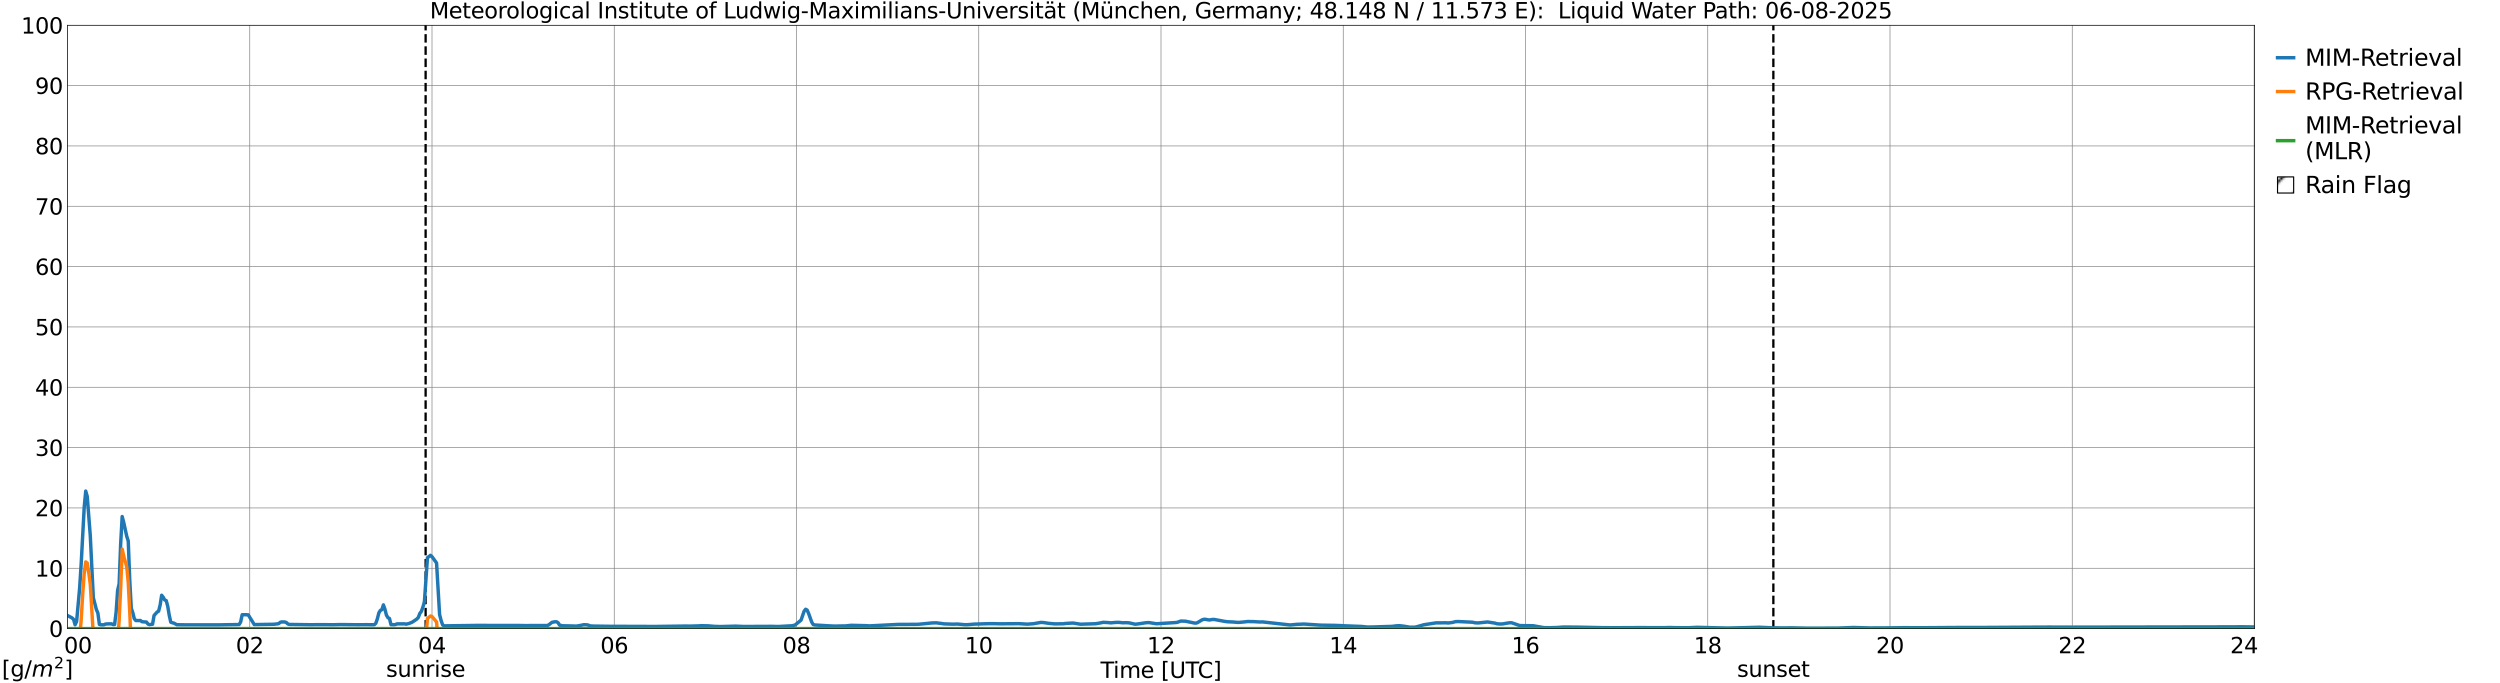 <?xml version="1.0" encoding="utf-8" standalone="no"?>
<!DOCTYPE svg PUBLIC "-//W3C//DTD SVG 1.1//EN"
  "http://www.w3.org/Graphics/SVG/1.1/DTD/svg11.dtd">
<svg xmlns:xlink="http://www.w3.org/1999/xlink" width="1085.4pt" height="296.64pt" viewBox="0 0 1085.4 296.64" xmlns="http://www.w3.org/2000/svg" version="1.1">
 <defs>
  <style type="text/css">*{stroke-linejoin: round; stroke-linecap: butt}</style>
 </defs>
 <g id="figure_1">
  <g id="patch_1">
   <path d="M 0 296.64 
L 1085.4 296.64 
L 1085.4 0 
L 0 0 
z
" style="fill: #ffffff"/>
  </g>
  <g id="axes_1">
   <g id="patch_2">
    <path d="M 29.306 272.909 
L 978.814 272.909 
L 978.814 10.976 
L 29.306 10.976 
z
" style="fill: #ffffff"/>
   </g>
   <g id="patch_3">
    <path d="M 978.814 272.909 
L 978.814 272.909 
L 978.814 10.976 
L 978.814 10.976 
z
" clip-path="url(#pb2ebd826dd)" style="fill: #d3d3d3; stroke: #d3d3d3; stroke-linejoin: miter"/>
   </g>
   <g id="matplotlib.axis_1">
    <g id="xtick_1">
     <g id="line2d_1">
      <path d="M 29.306 272.909 
L 29.306 10.976 
" clip-path="url(#pb2ebd826dd)" style="fill: none; stroke: #808080; stroke-width: 0.3; stroke-linecap: square"/>
     </g>
     <g id="line2d_2"/>
     <g id="text_1">
      <!--    00 -->
      <g transform="translate(18.733 283.627) scale(0.095 -0.095)">
       <defs>
        <path id="DejaVuSans-20" transform="scale(0.016)"/>
        <path id="DejaVuSans-30" d="M 2034 4250 
Q 1547 4250 1301 3770 
Q 1056 3291 1056 2328 
Q 1056 1369 1301 889 
Q 1547 409 2034 409 
Q 2525 409 2770 889 
Q 3016 1369 3016 2328 
Q 3016 3291 2770 3770 
Q 2525 4250 2034 4250 
z
M 2034 4750 
Q 2819 4750 3233 4129 
Q 3647 3509 3647 2328 
Q 3647 1150 3233 529 
Q 2819 -91 2034 -91 
Q 1250 -91 836 529 
Q 422 1150 422 2328 
Q 422 3509 836 4129 
Q 1250 4750 2034 4750 
z
" transform="scale(0.016)"/>
       </defs>
       <use xlink:href="#DejaVuSans-20"/>
       <use xlink:href="#DejaVuSans-20" transform="translate(31.787 0)"/>
       <use xlink:href="#DejaVuSans-20" transform="translate(63.574 0)"/>
       <use xlink:href="#DejaVuSans-30" transform="translate(95.361 0)"/>
       <use xlink:href="#DejaVuSans-30" transform="translate(158.984 0)"/>
      </g>
     </g>
    </g>
    <g id="xtick_2">
     <g id="line2d_3">
      <path d="M 108.431 272.909 
L 108.431 10.976 
" clip-path="url(#pb2ebd826dd)" style="fill: none; stroke: #808080; stroke-width: 0.3; stroke-linecap: square"/>
     </g>
     <g id="line2d_4"/>
     <g id="text_2">
      <!-- 02 -->
      <g transform="translate(102.387 283.627) scale(0.095 -0.095)">
       <defs>
        <path id="DejaVuSans-32" d="M 1228 531 
L 3431 531 
L 3431 0 
L 469 0 
L 469 531 
Q 828 903 1448 1529 
Q 2069 2156 2228 2338 
Q 2531 2678 2651 2914 
Q 2772 3150 2772 3378 
Q 2772 3750 2511 3984 
Q 2250 4219 1831 4219 
Q 1534 4219 1204 4116 
Q 875 4013 500 3803 
L 500 4441 
Q 881 4594 1212 4672 
Q 1544 4750 1819 4750 
Q 2544 4750 2975 4387 
Q 3406 4025 3406 3419 
Q 3406 3131 3298 2873 
Q 3191 2616 2906 2266 
Q 2828 2175 2409 1742 
Q 1991 1309 1228 531 
z
" transform="scale(0.016)"/>
       </defs>
       <use xlink:href="#DejaVuSans-30"/>
       <use xlink:href="#DejaVuSans-32" transform="translate(63.623 0)"/>
      </g>
     </g>
    </g>
    <g id="xtick_3">
     <g id="line2d_5">
      <path d="M 187.557 272.909 
L 187.557 10.976 
" clip-path="url(#pb2ebd826dd)" style="fill: none; stroke: #808080; stroke-width: 0.3; stroke-linecap: square"/>
     </g>
     <g id="line2d_6"/>
     <g id="text_3">
      <!-- 04 -->
      <g transform="translate(181.513 283.627) scale(0.095 -0.095)">
       <defs>
        <path id="DejaVuSans-34" d="M 2419 4116 
L 825 1625 
L 2419 1625 
L 2419 4116 
z
M 2253 4666 
L 3047 4666 
L 3047 1625 
L 3713 1625 
L 3713 1100 
L 3047 1100 
L 3047 0 
L 2419 0 
L 2419 1100 
L 313 1100 
L 313 1709 
L 2253 4666 
z
" transform="scale(0.016)"/>
       </defs>
       <use xlink:href="#DejaVuSans-30"/>
       <use xlink:href="#DejaVuSans-34" transform="translate(63.623 0)"/>
      </g>
     </g>
    </g>
    <g id="xtick_4">
     <g id="line2d_7">
      <path d="M 266.683 272.909 
L 266.683 10.976 
" clip-path="url(#pb2ebd826dd)" style="fill: none; stroke: #808080; stroke-width: 0.3; stroke-linecap: square"/>
     </g>
     <g id="line2d_8"/>
     <g id="text_4">
      <!-- 06 -->
      <g transform="translate(260.638 283.627) scale(0.095 -0.095)">
       <defs>
        <path id="DejaVuSans-36" d="M 2113 2584 
Q 1688 2584 1439 2293 
Q 1191 2003 1191 1497 
Q 1191 994 1439 701 
Q 1688 409 2113 409 
Q 2538 409 2786 701 
Q 3034 994 3034 1497 
Q 3034 2003 2786 2293 
Q 2538 2584 2113 2584 
z
M 3366 4563 
L 3366 3988 
Q 3128 4100 2886 4159 
Q 2644 4219 2406 4219 
Q 1781 4219 1451 3797 
Q 1122 3375 1075 2522 
Q 1259 2794 1537 2939 
Q 1816 3084 2150 3084 
Q 2853 3084 3261 2657 
Q 3669 2231 3669 1497 
Q 3669 778 3244 343 
Q 2819 -91 2113 -91 
Q 1303 -91 875 529 
Q 447 1150 447 2328 
Q 447 3434 972 4092 
Q 1497 4750 2381 4750 
Q 2619 4750 2861 4703 
Q 3103 4656 3366 4563 
z
" transform="scale(0.016)"/>
       </defs>
       <use xlink:href="#DejaVuSans-30"/>
       <use xlink:href="#DejaVuSans-36" transform="translate(63.623 0)"/>
      </g>
     </g>
    </g>
    <g id="xtick_5">
     <g id="line2d_9">
      <path d="M 345.808 272.909 
L 345.808 10.976 
" clip-path="url(#pb2ebd826dd)" style="fill: none; stroke: #808080; stroke-width: 0.3; stroke-linecap: square"/>
     </g>
     <g id="line2d_10"/>
     <g id="text_5">
      <!-- 08 -->
      <g transform="translate(339.764 283.627) scale(0.095 -0.095)">
       <defs>
        <path id="DejaVuSans-38" d="M 2034 2216 
Q 1584 2216 1326 1975 
Q 1069 1734 1069 1313 
Q 1069 891 1326 650 
Q 1584 409 2034 409 
Q 2484 409 2743 651 
Q 3003 894 3003 1313 
Q 3003 1734 2745 1975 
Q 2488 2216 2034 2216 
z
M 1403 2484 
Q 997 2584 770 2862 
Q 544 3141 544 3541 
Q 544 4100 942 4425 
Q 1341 4750 2034 4750 
Q 2731 4750 3128 4425 
Q 3525 4100 3525 3541 
Q 3525 3141 3298 2862 
Q 3072 2584 2669 2484 
Q 3125 2378 3379 2068 
Q 3634 1759 3634 1313 
Q 3634 634 3220 271 
Q 2806 -91 2034 -91 
Q 1263 -91 848 271 
Q 434 634 434 1313 
Q 434 1759 690 2068 
Q 947 2378 1403 2484 
z
M 1172 3481 
Q 1172 3119 1398 2916 
Q 1625 2713 2034 2713 
Q 2441 2713 2670 2916 
Q 2900 3119 2900 3481 
Q 2900 3844 2670 4047 
Q 2441 4250 2034 4250 
Q 1625 4250 1398 4047 
Q 1172 3844 1172 3481 
z
" transform="scale(0.016)"/>
       </defs>
       <use xlink:href="#DejaVuSans-30"/>
       <use xlink:href="#DejaVuSans-38" transform="translate(63.623 0)"/>
      </g>
     </g>
    </g>
    <g id="xtick_6">
     <g id="line2d_11">
      <path d="M 424.934 272.909 
L 424.934 10.976 
" clip-path="url(#pb2ebd826dd)" style="fill: none; stroke: #808080; stroke-width: 0.3; stroke-linecap: square"/>
     </g>
     <g id="line2d_12"/>
     <g id="text_6">
      <!-- 10 -->
      <g transform="translate(418.89 283.627) scale(0.095 -0.095)">
       <defs>
        <path id="DejaVuSans-31" d="M 794 531 
L 1825 531 
L 1825 4091 
L 703 3866 
L 703 4441 
L 1819 4666 
L 2450 4666 
L 2450 531 
L 3481 531 
L 3481 0 
L 794 0 
L 794 531 
z
" transform="scale(0.016)"/>
       </defs>
       <use xlink:href="#DejaVuSans-31"/>
       <use xlink:href="#DejaVuSans-30" transform="translate(63.623 0)"/>
      </g>
     </g>
    </g>
    <g id="xtick_7">
     <g id="line2d_13">
      <path d="M 504.06 272.909 
L 504.06 10.976 
" clip-path="url(#pb2ebd826dd)" style="fill: none; stroke: #808080; stroke-width: 0.3; stroke-linecap: square"/>
     </g>
     <g id="line2d_14"/>
     <g id="text_7">
      <!-- 12 -->
      <g transform="translate(498.015 283.627) scale(0.095 -0.095)">
       <use xlink:href="#DejaVuSans-31"/>
       <use xlink:href="#DejaVuSans-32" transform="translate(63.623 0)"/>
      </g>
     </g>
    </g>
    <g id="xtick_8">
     <g id="line2d_15">
      <path d="M 583.185 272.909 
L 583.185 10.976 
" clip-path="url(#pb2ebd826dd)" style="fill: none; stroke: #808080; stroke-width: 0.3; stroke-linecap: square"/>
     </g>
     <g id="line2d_16"/>
     <g id="text_8">
      <!-- 14 -->
      <g transform="translate(577.141 283.627) scale(0.095 -0.095)">
       <use xlink:href="#DejaVuSans-31"/>
       <use xlink:href="#DejaVuSans-34" transform="translate(63.623 0)"/>
      </g>
     </g>
    </g>
    <g id="xtick_9">
     <g id="line2d_17">
      <path d="M 662.311 272.909 
L 662.311 10.976 
" clip-path="url(#pb2ebd826dd)" style="fill: none; stroke: #808080; stroke-width: 0.3; stroke-linecap: square"/>
     </g>
     <g id="line2d_18"/>
     <g id="text_9">
      <!-- 16 -->
      <g transform="translate(656.267 283.627) scale(0.095 -0.095)">
       <use xlink:href="#DejaVuSans-31"/>
       <use xlink:href="#DejaVuSans-36" transform="translate(63.623 0)"/>
      </g>
     </g>
    </g>
    <g id="xtick_10">
     <g id="line2d_19">
      <path d="M 741.437 272.909 
L 741.437 10.976 
" clip-path="url(#pb2ebd826dd)" style="fill: none; stroke: #808080; stroke-width: 0.3; stroke-linecap: square"/>
     </g>
     <g id="line2d_20"/>
     <g id="text_10">
      <!-- 18 -->
      <g transform="translate(735.392 283.627) scale(0.095 -0.095)">
       <use xlink:href="#DejaVuSans-31"/>
       <use xlink:href="#DejaVuSans-38" transform="translate(63.623 0)"/>
      </g>
     </g>
    </g>
    <g id="xtick_11">
     <g id="line2d_21">
      <path d="M 820.562 272.909 
L 820.562 10.976 
" clip-path="url(#pb2ebd826dd)" style="fill: none; stroke: #808080; stroke-width: 0.3; stroke-linecap: square"/>
     </g>
     <g id="line2d_22"/>
     <g id="text_11">
      <!-- 20 -->
      <g transform="translate(814.518 283.627) scale(0.095 -0.095)">
       <use xlink:href="#DejaVuSans-32"/>
       <use xlink:href="#DejaVuSans-30" transform="translate(63.623 0)"/>
      </g>
     </g>
    </g>
    <g id="xtick_12">
     <g id="line2d_23">
      <path d="M 899.688 272.909 
L 899.688 10.976 
" clip-path="url(#pb2ebd826dd)" style="fill: none; stroke: #808080; stroke-width: 0.3; stroke-linecap: square"/>
     </g>
     <g id="line2d_24"/>
     <g id="text_12">
      <!-- 22 -->
      <g transform="translate(893.644 283.627) scale(0.095 -0.095)">
       <use xlink:href="#DejaVuSans-32"/>
       <use xlink:href="#DejaVuSans-32" transform="translate(63.623 0)"/>
      </g>
     </g>
    </g>
    <g id="xtick_13">
     <g id="line2d_25">
      <path d="M 978.814 272.909 
L 978.814 10.976 
" clip-path="url(#pb2ebd826dd)" style="fill: none; stroke: #808080; stroke-width: 0.3; stroke-linecap: square"/>
     </g>
     <g id="line2d_26"/>
     <g id="text_13">
      <!-- 24    -->
      <g transform="translate(968.241 283.627) scale(0.095 -0.095)">
       <use xlink:href="#DejaVuSans-32"/>
       <use xlink:href="#DejaVuSans-34" transform="translate(63.623 0)"/>
       <use xlink:href="#DejaVuSans-20" transform="translate(127.246 0)"/>
       <use xlink:href="#DejaVuSans-20" transform="translate(159.033 0)"/>
       <use xlink:href="#DejaVuSans-20" transform="translate(190.82 0)"/>
      </g>
     </g>
    </g>
    <g id="text_14">
     <!-- Time [UTC] -->
     <g transform="translate(477.806 294.322) scale(0.095 -0.095)">
      <defs>
       <path id="DejaVuSans-54" d="M -19 4666 
L 3928 4666 
L 3928 4134 
L 2272 4134 
L 2272 0 
L 1638 0 
L 1638 4134 
L -19 4134 
L -19 4666 
z
" transform="scale(0.016)"/>
       <path id="DejaVuSans-69" d="M 603 3500 
L 1178 3500 
L 1178 0 
L 603 0 
L 603 3500 
z
M 603 4863 
L 1178 4863 
L 1178 4134 
L 603 4134 
L 603 4863 
z
" transform="scale(0.016)"/>
       <path id="DejaVuSans-6d" d="M 3328 2828 
Q 3544 3216 3844 3400 
Q 4144 3584 4550 3584 
Q 5097 3584 5394 3201 
Q 5691 2819 5691 2113 
L 5691 0 
L 5113 0 
L 5113 2094 
Q 5113 2597 4934 2840 
Q 4756 3084 4391 3084 
Q 3944 3084 3684 2787 
Q 3425 2491 3425 1978 
L 3425 0 
L 2847 0 
L 2847 2094 
Q 2847 2600 2669 2842 
Q 2491 3084 2119 3084 
Q 1678 3084 1418 2786 
Q 1159 2488 1159 1978 
L 1159 0 
L 581 0 
L 581 3500 
L 1159 3500 
L 1159 2956 
Q 1356 3278 1631 3431 
Q 1906 3584 2284 3584 
Q 2666 3584 2933 3390 
Q 3200 3197 3328 2828 
z
" transform="scale(0.016)"/>
       <path id="DejaVuSans-65" d="M 3597 1894 
L 3597 1613 
L 953 1613 
Q 991 1019 1311 708 
Q 1631 397 2203 397 
Q 2534 397 2845 478 
Q 3156 559 3463 722 
L 3463 178 
Q 3153 47 2828 -22 
Q 2503 -91 2169 -91 
Q 1331 -91 842 396 
Q 353 884 353 1716 
Q 353 2575 817 3079 
Q 1281 3584 2069 3584 
Q 2775 3584 3186 3129 
Q 3597 2675 3597 1894 
z
M 3022 2063 
Q 3016 2534 2758 2815 
Q 2500 3097 2075 3097 
Q 1594 3097 1305 2825 
Q 1016 2553 972 2059 
L 3022 2063 
z
" transform="scale(0.016)"/>
       <path id="DejaVuSans-5b" d="M 550 4863 
L 1875 4863 
L 1875 4416 
L 1125 4416 
L 1125 -397 
L 1875 -397 
L 1875 -844 
L 550 -844 
L 550 4863 
z
" transform="scale(0.016)"/>
       <path id="DejaVuSans-55" d="M 556 4666 
L 1191 4666 
L 1191 1831 
Q 1191 1081 1462 751 
Q 1734 422 2344 422 
Q 2950 422 3222 751 
Q 3494 1081 3494 1831 
L 3494 4666 
L 4128 4666 
L 4128 1753 
Q 4128 841 3676 375 
Q 3225 -91 2344 -91 
Q 1459 -91 1007 375 
Q 556 841 556 1753 
L 556 4666 
z
" transform="scale(0.016)"/>
       <path id="DejaVuSans-43" d="M 4122 4306 
L 4122 3641 
Q 3803 3938 3442 4084 
Q 3081 4231 2675 4231 
Q 1875 4231 1450 3742 
Q 1025 3253 1025 2328 
Q 1025 1406 1450 917 
Q 1875 428 2675 428 
Q 3081 428 3442 575 
Q 3803 722 4122 1019 
L 4122 359 
Q 3791 134 3420 21 
Q 3050 -91 2638 -91 
Q 1578 -91 968 557 
Q 359 1206 359 2328 
Q 359 3453 968 4101 
Q 1578 4750 2638 4750 
Q 3056 4750 3426 4639 
Q 3797 4528 4122 4306 
z
" transform="scale(0.016)"/>
       <path id="DejaVuSans-5d" d="M 1947 4863 
L 1947 -844 
L 622 -844 
L 622 -397 
L 1369 -397 
L 1369 4416 
L 622 4416 
L 622 4863 
L 1947 4863 
z
" transform="scale(0.016)"/>
      </defs>
      <use xlink:href="#DejaVuSans-54"/>
      <use xlink:href="#DejaVuSans-69" transform="translate(57.959 0)"/>
      <use xlink:href="#DejaVuSans-6d" transform="translate(85.742 0)"/>
      <use xlink:href="#DejaVuSans-65" transform="translate(183.154 0)"/>
      <use xlink:href="#DejaVuSans-20" transform="translate(244.678 0)"/>
      <use xlink:href="#DejaVuSans-5b" transform="translate(276.465 0)"/>
      <use xlink:href="#DejaVuSans-55" transform="translate(315.479 0)"/>
      <use xlink:href="#DejaVuSans-54" transform="translate(388.672 0)"/>
      <use xlink:href="#DejaVuSans-43" transform="translate(443.881 0)"/>
      <use xlink:href="#DejaVuSans-5d" transform="translate(513.705 0)"/>
     </g>
    </g>
   </g>
   <g id="matplotlib.axis_2">
    <g id="ytick_1">
     <g id="line2d_27">
      <path d="M 29.306 272.909 
L 978.814 272.909 
" clip-path="url(#pb2ebd826dd)" style="fill: none; stroke: #808080; stroke-width: 0.3; stroke-linecap: square"/>
     </g>
     <g id="line2d_28"/>
     <g id="text_15">
      <!-- 0 -->
      <g transform="translate(21.261 276.518) scale(0.095 -0.095)">
       <use xlink:href="#DejaVuSans-30"/>
      </g>
     </g>
    </g>
    <g id="ytick_2">
     <g id="line2d_29">
      <path d="M 29.306 246.715 
L 978.814 246.715 
" clip-path="url(#pb2ebd826dd)" style="fill: none; stroke: #808080; stroke-width: 0.3; stroke-linecap: square"/>
     </g>
     <g id="line2d_30"/>
     <g id="text_16">
      <!-- 10 -->
      <g transform="translate(15.217 250.325) scale(0.095 -0.095)">
       <use xlink:href="#DejaVuSans-31"/>
       <use xlink:href="#DejaVuSans-30" transform="translate(63.623 0)"/>
      </g>
     </g>
    </g>
    <g id="ytick_3">
     <g id="line2d_31">
      <path d="M 29.306 220.522 
L 978.814 220.522 
" clip-path="url(#pb2ebd826dd)" style="fill: none; stroke: #808080; stroke-width: 0.3; stroke-linecap: square"/>
     </g>
     <g id="line2d_32"/>
     <g id="text_17">
      <!-- 20 -->
      <g transform="translate(15.217 224.131) scale(0.095 -0.095)">
       <use xlink:href="#DejaVuSans-32"/>
       <use xlink:href="#DejaVuSans-30" transform="translate(63.623 0)"/>
      </g>
     </g>
    </g>
    <g id="ytick_4">
     <g id="line2d_33">
      <path d="M 29.306 194.329 
L 978.814 194.329 
" clip-path="url(#pb2ebd826dd)" style="fill: none; stroke: #808080; stroke-width: 0.3; stroke-linecap: square"/>
     </g>
     <g id="line2d_34"/>
     <g id="text_18">
      <!-- 30 -->
      <g transform="translate(15.217 197.938) scale(0.095 -0.095)">
       <defs>
        <path id="DejaVuSans-33" d="M 2597 2516 
Q 3050 2419 3304 2112 
Q 3559 1806 3559 1356 
Q 3559 666 3084 287 
Q 2609 -91 1734 -91 
Q 1441 -91 1130 -33 
Q 819 25 488 141 
L 488 750 
Q 750 597 1062 519 
Q 1375 441 1716 441 
Q 2309 441 2620 675 
Q 2931 909 2931 1356 
Q 2931 1769 2642 2001 
Q 2353 2234 1838 2234 
L 1294 2234 
L 1294 2753 
L 1863 2753 
Q 2328 2753 2575 2939 
Q 2822 3125 2822 3475 
Q 2822 3834 2567 4026 
Q 2313 4219 1838 4219 
Q 1578 4219 1281 4162 
Q 984 4106 628 3988 
L 628 4550 
Q 988 4650 1302 4700 
Q 1616 4750 1894 4750 
Q 2613 4750 3031 4423 
Q 3450 4097 3450 3541 
Q 3450 3153 3228 2886 
Q 3006 2619 2597 2516 
z
" transform="scale(0.016)"/>
       </defs>
       <use xlink:href="#DejaVuSans-33"/>
       <use xlink:href="#DejaVuSans-30" transform="translate(63.623 0)"/>
      </g>
     </g>
    </g>
    <g id="ytick_5">
     <g id="line2d_35">
      <path d="M 29.306 168.136 
L 978.814 168.136 
" clip-path="url(#pb2ebd826dd)" style="fill: none; stroke: #808080; stroke-width: 0.3; stroke-linecap: square"/>
     </g>
     <g id="line2d_36"/>
     <g id="text_19">
      <!-- 40 -->
      <g transform="translate(15.217 171.745) scale(0.095 -0.095)">
       <use xlink:href="#DejaVuSans-34"/>
       <use xlink:href="#DejaVuSans-30" transform="translate(63.623 0)"/>
      </g>
     </g>
    </g>
    <g id="ytick_6">
     <g id="line2d_37">
      <path d="M 29.306 141.942 
L 978.814 141.942 
" clip-path="url(#pb2ebd826dd)" style="fill: none; stroke: #808080; stroke-width: 0.3; stroke-linecap: square"/>
     </g>
     <g id="line2d_38"/>
     <g id="text_20">
      <!-- 50 -->
      <g transform="translate(15.217 145.551) scale(0.095 -0.095)">
       <defs>
        <path id="DejaVuSans-35" d="M 691 4666 
L 3169 4666 
L 3169 4134 
L 1269 4134 
L 1269 2991 
Q 1406 3038 1543 3061 
Q 1681 3084 1819 3084 
Q 2600 3084 3056 2656 
Q 3513 2228 3513 1497 
Q 3513 744 3044 326 
Q 2575 -91 1722 -91 
Q 1428 -91 1123 -41 
Q 819 9 494 109 
L 494 744 
Q 775 591 1075 516 
Q 1375 441 1709 441 
Q 2250 441 2565 725 
Q 2881 1009 2881 1497 
Q 2881 1984 2565 2268 
Q 2250 2553 1709 2553 
Q 1456 2553 1204 2497 
Q 953 2441 691 2322 
L 691 4666 
z
" transform="scale(0.016)"/>
       </defs>
       <use xlink:href="#DejaVuSans-35"/>
       <use xlink:href="#DejaVuSans-30" transform="translate(63.623 0)"/>
      </g>
     </g>
    </g>
    <g id="ytick_7">
     <g id="line2d_39">
      <path d="M 29.306 115.749 
L 978.814 115.749 
" clip-path="url(#pb2ebd826dd)" style="fill: none; stroke: #808080; stroke-width: 0.3; stroke-linecap: square"/>
     </g>
     <g id="line2d_40"/>
     <g id="text_21">
      <!-- 60 -->
      <g transform="translate(15.217 119.358) scale(0.095 -0.095)">
       <use xlink:href="#DejaVuSans-36"/>
       <use xlink:href="#DejaVuSans-30" transform="translate(63.623 0)"/>
      </g>
     </g>
    </g>
    <g id="ytick_8">
     <g id="line2d_41">
      <path d="M 29.306 89.556 
L 978.814 89.556 
" clip-path="url(#pb2ebd826dd)" style="fill: none; stroke: #808080; stroke-width: 0.3; stroke-linecap: square"/>
     </g>
     <g id="line2d_42"/>
     <g id="text_22">
      <!-- 70 -->
      <g transform="translate(15.217 93.165) scale(0.095 -0.095)">
       <defs>
        <path id="DejaVuSans-37" d="M 525 4666 
L 3525 4666 
L 3525 4397 
L 1831 0 
L 1172 0 
L 2766 4134 
L 525 4134 
L 525 4666 
z
" transform="scale(0.016)"/>
       </defs>
       <use xlink:href="#DejaVuSans-37"/>
       <use xlink:href="#DejaVuSans-30" transform="translate(63.623 0)"/>
      </g>
     </g>
    </g>
    <g id="ytick_9">
     <g id="line2d_43">
      <path d="M 29.306 63.362 
L 978.814 63.362 
" clip-path="url(#pb2ebd826dd)" style="fill: none; stroke: #808080; stroke-width: 0.3; stroke-linecap: square"/>
     </g>
     <g id="line2d_44"/>
     <g id="text_23">
      <!-- 80 -->
      <g transform="translate(15.217 66.972) scale(0.095 -0.095)">
       <use xlink:href="#DejaVuSans-38"/>
       <use xlink:href="#DejaVuSans-30" transform="translate(63.623 0)"/>
      </g>
     </g>
    </g>
    <g id="ytick_10">
     <g id="line2d_45">
      <path d="M 29.306 37.169 
L 978.814 37.169 
" clip-path="url(#pb2ebd826dd)" style="fill: none; stroke: #808080; stroke-width: 0.3; stroke-linecap: square"/>
     </g>
     <g id="line2d_46"/>
     <g id="text_24">
      <!-- 90 -->
      <g transform="translate(15.217 40.778) scale(0.095 -0.095)">
       <defs>
        <path id="DejaVuSans-39" d="M 703 97 
L 703 672 
Q 941 559 1184 500 
Q 1428 441 1663 441 
Q 2288 441 2617 861 
Q 2947 1281 2994 2138 
Q 2813 1869 2534 1725 
Q 2256 1581 1919 1581 
Q 1219 1581 811 2004 
Q 403 2428 403 3163 
Q 403 3881 828 4315 
Q 1253 4750 1959 4750 
Q 2769 4750 3195 4129 
Q 3622 3509 3622 2328 
Q 3622 1225 3098 567 
Q 2575 -91 1691 -91 
Q 1453 -91 1209 -44 
Q 966 3 703 97 
z
M 1959 2075 
Q 2384 2075 2632 2365 
Q 2881 2656 2881 3163 
Q 2881 3666 2632 3958 
Q 2384 4250 1959 4250 
Q 1534 4250 1286 3958 
Q 1038 3666 1038 3163 
Q 1038 2656 1286 2365 
Q 1534 2075 1959 2075 
z
" transform="scale(0.016)"/>
       </defs>
       <use xlink:href="#DejaVuSans-39"/>
       <use xlink:href="#DejaVuSans-30" transform="translate(63.623 0)"/>
      </g>
     </g>
    </g>
    <g id="ytick_11">
     <g id="line2d_47">
      <path d="M 29.306 10.976 
L 978.814 10.976 
" clip-path="url(#pb2ebd826dd)" style="fill: none; stroke: #808080; stroke-width: 0.3; stroke-linecap: square"/>
     </g>
     <g id="line2d_48"/>
     <g id="text_25">
      <!-- 100 -->
      <g transform="translate(9.173 14.585) scale(0.095 -0.095)">
       <use xlink:href="#DejaVuSans-31"/>
       <use xlink:href="#DejaVuSans-30" transform="translate(63.623 0)"/>
       <use xlink:href="#DejaVuSans-30" transform="translate(127.246 0)"/>
      </g>
     </g>
    </g>
   </g>
   <g id="line2d_49">
    <path d="M 184.788 272.909 
L 184.788 10.976 
" clip-path="url(#pb2ebd826dd)" style="fill: none; stroke-dasharray: 3.7,1.6; stroke-dashoffset: 0; stroke: #000000"/>
   </g>
   <g id="line2d_50">
    <path d="M 769.922 272.909 
L 769.922 10.976 
" clip-path="url(#pb2ebd826dd)" style="fill: none; stroke-dasharray: 3.7,1.6; stroke-dashoffset: 0; stroke: #000000"/>
   </g>
   <g id="line2d_51">
    <path d="M 29.306 267.239 
L 31.284 268.275 
L 31.943 268.9 
L 32.603 271.251 
L 33.262 269.806 
L 34.581 255.245 
L 35.24 244.902 
L 36.559 220.252 
L 37.218 213.213 
L 37.878 215.545 
L 39.197 232.627 
L 40.515 259.461 
L 41.834 264.608 
L 42.493 266.157 
L 43.153 271.097 
L 43.812 271.258 
L 45.131 271.261 
L 45.79 270.938 
L 47.109 270.852 
L 48.428 270.846 
L 49.087 271.168 
L 49.747 271.123 
L 50.406 265.842 
L 51.065 256.362 
L 51.725 253.465 
L 52.384 236.189 
L 53.043 224.277 
L 53.703 226.753 
L 55.022 232.826 
L 55.681 234.891 
L 56.34 252.076 
L 57 264.099 
L 57.659 266.031 
L 58.319 268.682 
L 58.978 269.408 
L 60.297 269.432 
L 60.956 269.401 
L 61.615 269.916 
L 62.934 270.034 
L 63.594 270.063 
L 64.253 270.949 
L 64.912 271.187 
L 66.231 271.007 
L 66.89 267.208 
L 68.209 265.73 
L 68.869 265.326 
L 69.528 262.676 
L 70.187 258.435 
L 70.847 259.277 
L 71.506 260.491 
L 72.166 260.773 
L 72.825 263.218 
L 73.484 267.166 
L 74.144 270.118 
L 74.803 270.382 
L 75.462 270.513 
L 76.781 271.231 
L 80.078 271.275 
L 95.244 271.287 
L 99.2 271.216 
L 103.816 271.152 
L 104.475 270.061 
L 105.135 266.899 
L 106.453 266.874 
L 107.772 266.947 
L 110.41 271.171 
L 118.982 271.028 
L 120.96 270.78 
L 121.619 270.209 
L 122.278 270.018 
L 123.597 270.041 
L 124.257 270.233 
L 124.916 270.853 
L 125.575 271.102 
L 134.807 271.233 
L 138.763 271.194 
L 144.697 271.235 
L 147.994 271.159 
L 152.61 271.214 
L 155.247 271.226 
L 159.204 271.214 
L 162.501 271.238 
L 163.16 270.617 
L 163.819 268.705 
L 164.479 266.124 
L 165.138 265.01 
L 165.798 264.692 
L 166.457 262.62 
L 167.116 264.482 
L 167.776 267.065 
L 168.435 268.182 
L 169.094 268.517 
L 169.754 271.192 
L 171.073 271.228 
L 171.732 271.141 
L 172.391 270.859 
L 175.688 270.845 
L 176.348 270.999 
L 177.666 270.661 
L 178.985 270.11 
L 180.963 268.776 
L 181.623 268.049 
L 182.282 266.312 
L 182.941 265.457 
L 183.601 263.62 
L 184.26 261.271 
L 185.579 242.152 
L 186.898 241.104 
L 187.557 241.679 
L 189.535 244.432 
L 190.854 266.843 
L 191.513 269.426 
L 192.173 271.303 
L 192.832 271.724 
L 207.339 271.522 
L 209.976 271.516 
L 213.273 271.562 
L 224.482 271.538 
L 227.779 271.6 
L 236.351 271.57 
L 237.67 271.585 
L 238.329 271.211 
L 239.648 270.189 
L 240.967 269.942 
L 241.626 269.958 
L 242.286 270.36 
L 242.945 271.402 
L 244.264 271.682 
L 248.22 271.76 
L 250.198 271.831 
L 251.517 271.63 
L 253.495 271.219 
L 254.814 271.278 
L 255.473 271.413 
L 256.133 271.725 
L 257.451 271.815 
L 264.705 271.915 
L 284.486 271.983 
L 297.014 271.815 
L 299.652 271.829 
L 303.608 271.721 
L 304.267 271.644 
L 307.564 271.717 
L 310.202 271.945 
L 312.839 272.021 
L 319.433 271.846 
L 322.73 271.985 
L 332.621 271.953 
L 334.599 271.927 
L 337.896 272.006 
L 343.83 271.686 
L 345.149 271.386 
L 347.787 269.232 
L 349.105 265.4 
L 349.765 264.527 
L 350.424 264.868 
L 351.083 266.388 
L 352.402 270.048 
L 353.062 271.16 
L 353.721 271.336 
L 359.655 271.699 
L 362.293 271.824 
L 365.59 271.76 
L 366.909 271.763 
L 369.546 271.48 
L 376.14 271.637 
L 377.459 271.729 
L 380.096 271.597 
L 389.987 271.088 
L 391.965 271.101 
L 398.559 271.041 
L 401.196 270.808 
L 404.493 270.471 
L 406.471 270.403 
L 409.109 270.74 
L 409.768 270.858 
L 413.725 270.993 
L 415.703 270.935 
L 417.022 271.053 
L 419 271.229 
L 420.318 271.191 
L 422.956 270.966 
L 429.55 270.763 
L 431.528 270.759 
L 434.165 270.838 
L 438.122 270.8 
L 440.1 270.792 
L 442.078 270.754 
L 446.034 270.981 
L 448.672 270.794 
L 451.969 270.219 
L 453.287 270.319 
L 455.266 270.624 
L 457.903 270.867 
L 461.859 270.81 
L 462.519 270.682 
L 465.816 270.493 
L 469.113 271.007 
L 475.047 270.82 
L 475.706 270.799 
L 477.685 270.458 
L 479.003 270.188 
L 480.981 270.291 
L 482.3 270.422 
L 484.278 270.234 
L 485.597 270.196 
L 487.575 270.391 
L 488.894 270.341 
L 490.213 270.418 
L 492.85 271.012 
L 494.169 270.869 
L 497.466 270.375 
L 498.785 270.297 
L 502.082 270.811 
L 510.654 270.27 
L 511.313 270.133 
L 512.632 269.635 
L 513.95 269.687 
L 514.61 269.691 
L 518.566 270.499 
L 519.226 270.533 
L 519.885 270.34 
L 521.863 269.128 
L 522.522 268.914 
L 523.182 268.845 
L 524.501 269.103 
L 525.16 269.159 
L 526.479 268.934 
L 527.138 268.94 
L 531.754 269.789 
L 533.073 269.952 
L 535.051 270.033 
L 537.688 270.238 
L 540.326 270.005 
L 541.644 269.84 
L 544.282 269.887 
L 546.919 270.041 
L 548.238 270.017 
L 560.107 271.335 
L 563.404 271.026 
L 564.723 271.01 
L 566.042 270.926 
L 571.317 271.276 
L 573.295 271.409 
L 579.229 271.501 
L 582.526 271.619 
L 583.185 271.679 
L 591.098 271.975 
L 593.736 272.236 
L 595.714 272.218 
L 599.67 272.083 
L 604.286 271.954 
L 606.264 271.71 
L 607.582 271.648 
L 609.561 271.875 
L 612.198 272.317 
L 614.176 272.287 
L 614.836 272.191 
L 618.133 271.252 
L 623.408 270.433 
L 628.023 270.395 
L 628.683 270.481 
L 630.661 270.236 
L 631.98 269.875 
L 633.298 269.852 
L 639.233 270.14 
L 640.552 270.421 
L 641.87 270.45 
L 645.827 270.034 
L 649.123 270.552 
L 649.783 270.785 
L 651.102 270.921 
L 652.42 270.879 
L 654.399 270.52 
L 655.717 270.365 
L 656.377 270.405 
L 659.674 271.549 
L 660.333 271.611 
L 665.608 271.663 
L 670.224 272.486 
L 672.861 272.528 
L 676.158 272.429 
L 678.796 272.234 
L 684.73 272.278 
L 695.939 272.507 
L 701.215 272.531 
L 707.149 272.507 
L 711.105 272.482 
L 722.315 272.508 
L 724.952 272.438 
L 727.59 272.509 
L 732.865 272.54 
L 736.821 272.355 
L 750.009 272.69 
L 758.581 272.473 
L 763.856 272.329 
L 769.79 272.589 
L 775.065 272.624 
L 777.703 272.588 
L 784.296 272.727 
L 797.484 272.718 
L 802.1 272.53 
L 804.737 272.425 
L 811.99 272.64 
L 820.562 272.599 
L 827.156 272.501 
L 829.794 272.523 
L 833.091 272.549 
L 846.278 272.45 
L 850.235 272.426 
L 859.466 272.423 
L 885.841 272.267 
L 889.797 272.256 
L 899.688 272.289 
L 968.923 272.16 
L 973.539 272.128 
L 978.154 272.195 
L 978.154 272.195 
" clip-path="url(#pb2ebd826dd)" style="fill: none; stroke: #1f77b4; stroke-width: 1.5; stroke-linecap: square"/>
   </g>
   <g id="line2d_52">
    <path d="M 29.306 290.901 
L 31.284 291.86 
L 31.943 291.95 
L 32.603 293.569 
L 33.262 291.767 
L 35.24 269.239 
L 35.9 258.018 
L 36.559 249.09 
L 37.218 243.963 
L 37.878 244.458 
L 38.537 248.682 
L 39.197 253.719 
L 40.515 275.844 
L 41.834 281.488 
L 42.493 285.941 
L 43.153 292.261 
L 43.812 292.595 
L 45.131 294.554 
L 45.79 294.458 
L 46.45 294.999 
L 47.109 295.217 
L 48.428 294.77 
L 49.087 295.552 
L 49.747 295.462 
L 50.406 288.184 
L 51.725 269.342 
L 52.384 255.306 
L 53.043 238.384 
L 53.703 241.481 
L 55.022 246.018 
L 55.681 252.971 
L 56.34 265.822 
L 57 282.122 
L 57.659 283.754 
L 58.319 286.12 
L 58.978 286.776 
L 59.637 286.619 
L 60.297 285.857 
L 60.956 285.69 
L 61.615 287.822 
L 62.275 289.114 
L 63.594 291.174 
L 64.253 293.834 
L 65.572 293.59 
L 66.231 293.94 
L 66.89 290.878 
L 68.209 287.929 
L 68.869 287.396 
L 69.528 284.54 
L 70.187 280.302 
L 70.847 280.29 
L 71.506 282.293 
L 72.166 283.686 
L 72.825 287.017 
L 74.144 295.188 
L 74.803 296.409 
L 75.462 294.605 
L 76.781 292.003 
L 77.441 290.416 
L 78.1 289.314 
L 78.759 289.819 
L 80.078 292.143 
L 81.397 293.322 
L 82.716 295.621 
L 83.375 296.149 
L 84.694 296.62 
L 85.353 296.606 
L 86.013 296.229 
L 86.672 295.634 
L 87.331 295.378 
L 88.65 295.226 
L 89.309 294.56 
L 90.628 292.914 
L 91.288 291.59 
L 91.947 290.64 
L 92.606 291.612 
L 93.266 291.913 
L 94.584 292.12 
L 95.244 292.714 
L 95.903 292.592 
L 96.563 291.997 
L 97.222 292.44 
L 98.541 292.812 
L 99.2 293.371 
L 99.86 293.438 
L 101.178 293.157 
L 102.497 292.506 
L 103.156 292.414 
L 103.816 293.122 
L 104.475 292.256 
L 105.135 289.008 
L 105.794 289.87 
L 106.453 291.915 
L 107.772 290.835 
L 108.431 291.814 
L 110.41 295.207 
L 111.069 294.487 
L 111.728 292.654 
L 114.366 293.851 
L 115.025 293.581 
L 116.344 293.885 
L 117.003 293.624 
L 117.663 293.572 
L 118.322 293.855 
L 119.641 292.565 
L 120.96 292.053 
L 121.619 291.09 
L 122.278 290.327 
L 122.938 290.234 
L 124.257 289.015 
L 124.916 289.079 
L 126.235 288.346 
L 129.532 290.878 
L 130.191 290.543 
L 130.85 289.956 
L 131.51 289.848 
L 132.169 289.266 
L 134.147 290.404 
L 134.807 291.454 
L 135.466 291.629 
L 136.125 292.4 
L 136.785 291.771 
L 138.104 289.243 
L 138.763 288.827 
L 139.422 288.075 
L 140.082 287.758 
L 141.4 289.162 
L 142.06 289.061 
L 144.038 290.063 
L 146.016 291.183 
L 147.335 291.123 
L 148.654 288.809 
L 149.313 287.752 
L 149.972 286.434 
L 150.632 285.831 
L 151.291 285.583 
L 151.951 285.006 
L 153.929 284.326 
L 154.588 285.104 
L 155.247 286.063 
L 155.907 287.272 
L 156.566 288.754 
L 157.226 289.667 
L 157.885 289.009 
L 158.544 288.045 
L 159.204 286.884 
L 160.523 285.65 
L 161.182 285.294 
L 161.841 285.854 
L 162.501 286.592 
L 163.16 286.543 
L 163.819 285.46 
L 165.138 280.563 
L 165.798 279.992 
L 166.457 277.548 
L 167.116 278.802 
L 167.776 280.798 
L 168.435 283.436 
L 169.094 284.408 
L 169.754 287.96 
L 170.413 289.042 
L 171.073 290.603 
L 171.732 290.718 
L 172.391 290.609 
L 173.71 290.689 
L 174.37 290.439 
L 175.029 290.312 
L 176.348 290.391 
L 177.666 289.832 
L 178.326 289.228 
L 178.985 288.8 
L 179.645 289.334 
L 180.304 290.279 
L 180.963 290.937 
L 181.623 291.246 
L 182.282 290.583 
L 182.941 289.192 
L 184.26 283.855 
L 185.579 268.529 
L 186.898 267.443 
L 187.557 267.659 
L 189.535 270.04 
L 190.195 278.196 
L 190.854 287.897 
L 191.513 291.035 
L 192.173 293.365 
L 192.832 294.039 
L 193.492 294.547 
L 194.151 294.662 
L 194.81 294.503 
L 195.47 294.485 
L 196.129 294.312 
L 196.788 293.667 
L 198.107 292.709 
L 198.767 292.733 
L 200.085 293.048 
L 201.404 294.026 
L 202.723 294.489 
L 203.382 294.528 
L 205.36 293.91 
L 206.679 292.157 
L 207.339 291.685 
L 207.998 291.023 
L 209.317 290.235 
L 209.976 290.233 
L 210.635 289.723 
L 211.295 289.58 
L 211.954 289.945 
L 213.273 291.179 
L 213.932 291.642 
L 214.592 292.388 
L 215.251 293.471 
L 216.57 294.844 
L 217.889 297.315 
L 218.138 297.64 
M 221.765 297.64 
L 221.845 297.6 
L 223.164 297.561 
L 223.823 297.611 
L 224.482 297.514 
L 224.922 297.64 
M 225.38 297.64 
L 227.12 297.112 
L 228.439 296.647 
L 229.098 296.207 
L 231.076 296.589 
L 231.736 296.65 
L 233.054 295.878 
L 235.033 297.359 
L 235.186 297.64 
M 238.963 297.64 
L 239.648 296.369 
L 240.308 295.388 
L 240.967 294.828 
L 241.626 295.424 
L 242.286 296.454 
L 242.684 297.64 
M 254.738 297.64 
L 254.814 297.596 
L 255.473 297.45 
L 255.724 297.64 
M 298.547 297.64 
L 298.992 297.229 
L 300.311 295.542 
L 301.63 294.553 
L 302.289 294.871 
L 302.949 295.462 
L 303.608 295.885 
L 305.586 296.304 
L 306.246 296.639 
L 307.564 296.878 
L 308.224 297.504 
L 308.883 297.584 
L 309.543 297.242 
L 310.202 297.199 
L 310.861 297.022 
L 312.18 296.296 
L 313.499 296.385 
L 314.158 296.896 
L 315.477 297.029 
L 316.136 297.262 
L 316.381 297.64 
M 321.402 297.64 
L 322.071 296.484 
L 322.73 295.928 
L 323.39 295.776 
L 324.049 295.26 
L 325.368 294.642 
L 326.027 294.066 
L 326.686 294.074 
L 327.346 294.436 
L 328.005 294.314 
L 328.665 294.719 
L 329.324 295.369 
L 330.643 294.247 
L 331.961 293.984 
L 333.28 292.63 
L 334.599 293.533 
L 335.918 294.913 
L 336.577 295.999 
L 337.236 296.517 
L 338.555 296.477 
L 339.215 296.256 
L 340.533 295.555 
L 341.852 295.943 
L 342.512 296.31 
L 343.171 296.361 
L 343.83 296.949 
L 345.149 295.592 
L 345.808 294.224 
L 347.787 291.282 
L 349.105 284.902 
L 349.765 283.655 
L 350.424 284.153 
L 353.062 294.105 
L 353.721 294.961 
L 354.38 295.345 
L 355.699 296.762 
L 356.359 297.113 
L 357.018 297.106 
L 358.337 296.972 
L 358.996 296.609 
L 359.655 296.482 
L 360.315 295.859 
L 362.952 291.577 
L 363.612 290.997 
L 364.93 292.282 
L 365.59 293.174 
L 366.909 294.357 
L 367.568 293.856 
L 368.227 293.539 
L 368.887 293.589 
L 369.546 293.91 
L 370.206 293.771 
L 372.184 294.034 
L 372.843 293.736 
L 373.502 293.209 
L 375.481 292.885 
L 376.14 292.936 
L 378.118 293.7 
L 378.777 294.53 
L 379.437 294.744 
L 380.756 294.79 
L 381.415 294.495 
L 382.074 293.798 
L 382.734 293.724 
L 383.393 293.842 
L 386.69 293.894 
L 388.009 293.45 
L 389.328 292.56 
L 390.646 291.663 
L 391.306 291.749 
L 391.965 292.552 
L 392.624 293.586 
L 393.943 295.063 
L 394.603 295.275 
L 395.262 294.466 
L 396.581 293.301 
L 397.899 292.734 
L 398.559 292.197 
L 399.878 292.345 
L 400.537 292.058 
L 401.196 292.123 
L 401.856 291.733 
L 402.515 291.5 
L 403.175 290.723 
L 404.493 289.732 
L 406.471 289.377 
L 407.79 289.558 
L 408.45 289.816 
L 409.109 290.595 
L 409.768 291.579 
L 411.087 292.353 
L 411.746 293.107 
L 412.406 293.47 
L 413.065 293.342 
L 414.384 291.886 
L 415.043 290.88 
L 415.703 290.147 
L 416.362 289.117 
L 417.022 288.462 
L 417.681 287.51 
L 419 286.43 
L 419.659 285.771 
L 420.318 286.313 
L 420.978 287.17 
L 421.637 288.251 
L 422.297 288.866 
L 422.956 290.009 
L 424.934 290.213 
L 427.572 290.177 
L 428.231 289.695 
L 429.55 290.222 
L 430.209 290.553 
L 431.528 291.674 
L 432.187 291.838 
L 433.506 288.866 
L 434.165 287.169 
L 434.825 285.798 
L 435.484 285.396 
L 436.144 286.097 
L 437.462 286.784 
L 438.781 287.822 
L 439.44 287.341 
L 440.1 287.323 
L 440.759 287.085 
L 442.078 287.071 
L 442.737 287.127 
L 443.397 287.372 
L 444.056 287.867 
L 445.375 289.283 
L 446.034 290.066 
L 446.694 290.188 
L 447.353 290.431 
L 448.012 290.81 
L 448.672 291.052 
L 449.331 290.674 
L 450.65 290.876 
L 451.309 291.166 
L 451.969 290.997 
L 452.628 290.545 
L 453.287 290.606 
L 455.266 289.233 
L 456.584 288.898 
L 457.244 289.703 
L 457.903 289.862 
L 459.222 290.672 
L 459.881 291.078 
L 462.519 288.478 
L 463.838 287.838 
L 464.497 288.005 
L 465.156 287.99 
L 465.816 288.406 
L 466.475 288.548 
L 467.134 288.985 
L 467.794 289.098 
L 468.453 289.823 
L 469.113 289.592 
L 469.772 289.627 
L 470.431 289.495 
L 471.75 288.3 
L 472.409 288.406 
L 473.069 287.812 
L 473.728 287.512 
L 475.706 288.054 
L 477.025 288.841 
L 477.685 288.982 
L 478.344 288.882 
L 479.003 289.061 
L 479.663 288.947 
L 480.981 289.38 
L 481.641 289.922 
L 482.3 289.948 
L 482.96 290.178 
L 484.278 290.183 
L 484.938 289.872 
L 486.916 288.028 
L 488.235 288.102 
L 490.213 289.132 
L 490.872 289.218 
L 491.532 288.776 
L 492.191 288.538 
L 492.85 288.545 
L 493.51 287.834 
L 494.828 287.704 
L 495.488 288.12 
L 496.147 288.173 
L 496.807 288.365 
L 497.466 288.404 
L 498.125 288.811 
L 498.785 288.669 
L 499.444 289.004 
L 500.103 289.603 
L 500.763 289.983 
L 501.422 290.043 
L 503.4 289.18 
L 504.06 288.587 
L 506.038 288.313 
L 506.697 288.053 
L 507.357 287.996 
L 508.016 288.344 
L 508.675 289.46 
L 509.335 290.117 
L 509.994 290.453 
L 510.654 291.099 
L 511.313 291.104 
L 511.972 290.733 
L 512.632 290.174 
L 513.291 290.633 
L 516.588 290.992 
L 517.247 290.652 
L 518.566 291.25 
L 519.226 290.959 
L 519.885 290.392 
L 521.204 288.817 
L 521.863 288.338 
L 523.182 288.599 
L 523.841 288.863 
L 524.501 288.705 
L 525.16 288.276 
L 526.479 286.163 
L 527.797 284.905 
L 528.457 284.771 
L 529.776 285.313 
L 531.094 286.944 
L 531.754 287.518 
L 534.391 287.599 
L 535.71 288.841 
L 536.369 288.671 
L 537.029 288.74 
L 537.688 288.288 
L 539.007 286.989 
L 539.666 287.425 
L 540.326 287.243 
L 541.644 288.072 
L 543.623 288.976 
L 544.941 289.366 
L 545.601 289.377 
L 546.26 289.274 
L 546.919 288.845 
L 547.579 288.705 
L 548.898 288.053 
L 549.557 287.281 
L 551.535 288.299 
L 552.195 288.912 
L 552.854 289.881 
L 553.513 289.854 
L 554.832 288.129 
L 556.151 287.387 
L 556.81 286.848 
L 557.47 286.671 
L 558.129 287.133 
L 558.788 287.396 
L 559.448 287.488 
L 560.107 287.223 
L 560.766 287.682 
L 561.426 288.357 
L 562.745 290.325 
L 563.404 291.74 
L 564.723 289.973 
L 565.382 289.278 
L 566.701 287.532 
L 567.36 288.586 
L 568.02 289.411 
L 569.338 289.932 
L 569.998 290.464 
L 570.657 290.78 
L 571.317 290.612 
L 571.976 289.869 
L 573.295 288.893 
L 574.613 288.425 
L 575.273 288.883 
L 575.932 289.145 
L 576.592 289.214 
L 577.251 289.041 
L 577.91 289.045 
L 578.57 288.819 
L 579.889 288.008 
L 580.548 287.756 
L 581.207 287.778 
L 582.526 287.391 
L 583.185 287.758 
L 585.823 288.674 
L 586.482 288.461 
L 587.142 288.928 
L 587.801 289.029 
L 588.46 288.951 
L 589.12 288.721 
L 589.779 288.64 
L 590.439 288.849 
L 591.098 288.756 
L 591.757 288.552 
L 593.076 288.521 
L 595.714 287.506 
L 597.692 286.539 
L 598.351 285.955 
L 599.67 286.06 
L 600.989 285.847 
L 602.967 288.565 
L 603.626 289.065 
L 604.286 289.799 
L 604.945 289.577 
L 606.264 288.687 
L 606.923 288.962 
L 608.901 288.065 
L 610.22 286.497 
L 610.879 285.21 
L 611.539 284.373 
L 613.517 287.498 
L 614.836 290.371 
L 616.814 288.058 
L 617.473 287.445 
L 618.133 286.372 
L 618.792 285.798 
L 620.111 285.053 
L 620.77 284.153 
L 622.089 284.128 
L 622.748 285.498 
L 623.408 286.55 
L 624.067 287.344 
L 624.726 288.834 
L 625.386 289.548 
L 626.045 289.716 
L 626.705 289.628 
L 627.364 290.159 
L 628.023 290.13 
L 628.683 290.328 
L 629.342 290.767 
L 630.001 291.589 
L 630.661 291.814 
L 631.98 292.912 
L 632.639 292.806 
L 633.298 291.81 
L 633.958 291.162 
L 635.276 290.242 
L 636.595 288.899 
L 637.255 289.194 
L 637.914 289.351 
L 638.573 289.827 
L 639.233 289.933 
L 639.892 289.812 
L 641.211 289.3 
L 642.53 288.622 
L 644.508 289.945 
L 645.167 290.056 
L 645.827 290.426 
L 647.145 289.52 
L 649.123 289.112 
L 649.783 288.632 
L 650.442 288.811 
L 652.42 290.675 
L 653.08 291.412 
L 653.739 291.802 
L 655.058 291.601 
L 656.377 290.503 
L 657.036 290.394 
L 657.695 290.448 
L 658.355 290.276 
L 659.014 290.311 
L 659.674 290.665 
L 660.333 290.599 
L 661.652 290.125 
L 662.311 290.215 
L 664.289 290.62 
L 665.608 290.398 
L 666.267 290.861 
L 666.927 290.914 
L 667.586 291.295 
L 668.905 292.424 
L 670.224 292.878 
L 671.542 292.359 
L 672.202 292.067 
L 673.521 290.492 
L 674.839 289.651 
L 676.158 288.326 
L 676.817 288.216 
L 677.477 288.742 
L 678.136 289.649 
L 679.455 290.332 
L 680.114 290.995 
L 680.774 291.308 
L 681.433 291.854 
L 682.092 292.807 
L 683.411 294.202 
L 684.071 294.128 
L 686.708 291.542 
L 688.027 291.798 
L 689.346 292.873 
L 690.005 293.211 
L 690.664 293.316 
L 691.324 293.2 
L 692.643 292.606 
L 693.302 292.778 
L 693.961 292.805 
L 694.621 292.452 
L 696.599 290.867 
L 697.918 290.324 
L 699.896 290.199 
L 701.215 289.889 
L 702.533 290.662 
L 703.852 291.704 
L 704.511 292.483 
L 705.83 291.192 
L 706.49 289.95 
L 707.808 288.206 
L 709.127 289.437 
L 709.786 290.566 
L 710.446 291.165 
L 711.105 291.375 
L 711.765 291.373 
L 712.424 291.255 
L 713.083 290.841 
L 714.402 290.997 
L 715.062 291.24 
L 715.721 290.676 
L 716.38 290.299 
L 717.04 290.172 
L 718.358 289.295 
L 719.018 289.251 
L 719.677 289.382 
L 720.337 289.751 
L 720.996 289.814 
L 721.655 290.319 
L 722.315 290.656 
L 722.974 290.849 
L 723.633 290.608 
L 724.293 290.795 
L 724.952 290.418 
L 725.612 290.572 
L 726.271 290.429 
L 728.249 290.437 
L 728.909 290.846 
L 729.568 290.815 
L 730.887 291.885 
L 732.865 292.609 
L 734.184 290.378 
L 736.162 287.483 
L 738.799 289.398 
L 739.459 289.047 
L 740.777 290.664 
L 741.437 292.151 
L 743.415 293.681 
L 744.074 295.136 
L 744.734 297.273 
L 746.052 296.815 
L 746.712 296.374 
L 748.031 296.013 
L 749.349 295.919 
L 751.327 295.026 
L 754.624 295.908 
L 755.284 296.438 
L 755.943 296.347 
L 757.921 297.383 
L 758.581 297.29 
L 759.24 297.369 
L 759.751 297.64 
M 763.773 297.64 
L 765.174 296.526 
L 765.834 295.686 
L 767.153 294.753 
L 768.471 293.124 
L 769.131 292.793 
L 769.79 292.631 
L 771.768 293.732 
L 773.746 293.759 
L 774.406 294.202 
L 775.065 294.502 
L 775.725 294.542 
L 777.043 295.27 
L 777.703 294.921 
L 778.362 295.356 
L 779.021 295.926 
L 780.34 296.044 
L 781 296.619 
L 781.659 297.467 
L 782.048 297.64 
M 787.688 297.64 
L 788.253 297.204 
L 788.912 297.078 
L 789.572 296.477 
L 790.231 296.319 
L 790.89 295.963 
L 791.55 295.889 
L 792.209 295.328 
L 793.528 295.293 
L 794.847 294.704 
L 797.484 293.833 
L 798.803 294.908 
L 799.462 295.513 
L 800.122 295.806 
L 800.781 295.945 
L 801.44 295.498 
L 802.759 294.067 
L 803.419 293.641 
L 804.078 293.561 
L 804.737 293.087 
L 805.397 293.198 
L 807.375 293.253 
L 808.034 292.894 
L 808.694 293.438 
L 809.353 293.542 
L 810.672 294.212 
L 811.331 295.136 
L 811.99 295.511 
L 812.65 295.756 
L 813.309 295.669 
L 813.969 296.073 
L 814.628 295.765 
L 815.287 295.819 
L 815.947 295.093 
L 816.606 294.18 
L 817.925 291.954 
L 818.584 290.753 
L 819.903 291.071 
L 820.562 291.799 
L 822.541 292.451 
L 823.2 292.933 
L 823.859 293.747 
L 824.519 293.82 
L 825.178 293.73 
L 825.837 293.894 
L 826.497 294.207 
L 827.816 294.304 
L 828.475 295.394 
L 830.159 297.64 
M 831.865 297.64 
L 833.091 297.085 
L 833.75 296.62 
L 834.409 295.999 
L 835.069 296.085 
L 835.728 296.015 
L 837.047 296.213 
L 837.706 296.213 
L 838.366 296.458 
L 839.025 296.175 
L 839.684 295.737 
L 840.344 295.116 
L 841.003 294.918 
L 841.663 294.303 
L 842.322 295.122 
L 842.981 295.679 
L 843.641 296.527 
L 844.3 297.059 
L 844.959 297.352 
L 846.278 296.203 
L 848.256 293.105 
L 848.916 292.72 
L 851.553 294.493 
L 852.213 294.658 
L 852.872 294.453 
L 853.531 294.458 
L 854.191 293.977 
L 855.51 293.61 
L 857.488 294.199 
L 858.147 294.586 
L 859.466 295.105 
L 861.444 296.742 
L 862.763 297.616 
L 864.082 297.175 
L 864.741 297.233 
L 866.06 297.099 
L 867.378 294.841 
L 869.357 290.56 
L 870.016 290.168 
L 870.675 290.199 
L 871.335 290.395 
L 872.653 290.462 
L 873.313 290.979 
L 875.291 294.44 
L 875.95 295.297 
L 876.61 295.436 
L 877.269 294.853 
L 877.929 294.486 
L 878.588 293.71 
L 879.247 293.244 
L 879.907 293.005 
L 881.885 293.828 
L 882.544 294.373 
L 883.204 294.71 
L 883.863 294.725 
L 885.841 294.033 
L 887.16 293.121 
L 888.479 292.875 
L 889.797 292.869 
L 890.457 293.028 
L 891.116 292.88 
L 893.094 293.713 
L 893.754 293.887 
L 894.413 294.47 
L 895.072 294.156 
L 895.732 293.966 
L 897.051 293.005 
L 897.71 292.603 
L 899.029 293.169 
L 899.688 293.741 
L 901.666 294.692 
L 902.326 295.259 
L 902.985 295.595 
L 903.644 295.624 
L 904.963 294.295 
L 905.622 294.082 
L 906.282 293.713 
L 906.941 293.031 
L 908.26 292.825 
L 909.579 291.854 
L 910.238 291.391 
L 910.898 291.106 
L 912.216 290.948 
L 912.876 291.265 
L 913.535 291.444 
L 914.194 291.873 
L 915.513 292.356 
L 916.173 292.364 
L 916.832 292.532 
L 917.491 292.831 
L 918.81 290.986 
L 919.469 289.651 
L 920.129 288.744 
L 920.788 287.59 
L 922.107 288.364 
L 922.766 289.511 
L 923.426 290.248 
L 924.085 291.244 
L 925.404 291.813 
L 926.063 292.518 
L 928.701 293.607 
L 929.36 293.547 
L 930.02 293.733 
L 931.998 293.766 
L 932.657 293.638 
L 933.316 293.381 
L 933.976 293.395 
L 934.635 293.209 
L 935.295 293.845 
L 936.613 295.956 
L 938.349 297.64 
L 938.349 297.64 
" clip-path="url(#pb2ebd826dd)" style="fill: none; stroke: #ff7f0e; stroke-width: 1.5; stroke-linecap: square"/>
   </g>
   <g id="line2d_53">
    <path d="M 29.306 272.909 
L 978.154 272.909 
L 978.154 272.909 
" clip-path="url(#pb2ebd826dd)" style="fill: none; stroke: #2ca02c; stroke-width: 1.5; stroke-linecap: square"/>
   </g>
   <g id="patch_4">
    <path d="M 29.306 272.909 
L 29.306 10.976 
" style="fill: none; stroke: #000000; stroke-width: 0.3; stroke-linejoin: miter; stroke-linecap: square"/>
   </g>
   <g id="patch_5">
    <path d="M 978.814 272.909 
L 978.814 10.976 
" style="fill: none; stroke: #000000; stroke-width: 0.3; stroke-linejoin: miter; stroke-linecap: square"/>
   </g>
   <g id="patch_6">
    <path d="M 29.306 272.909 
L 978.814 272.909 
" style="fill: none; stroke: #000000; stroke-width: 0.3; stroke-linejoin: miter; stroke-linecap: square"/>
   </g>
   <g id="patch_7">
    <path d="M 29.306 10.976 
L 978.814 10.976 
" style="fill: none; stroke: #000000; stroke-width: 0.3; stroke-linejoin: miter; stroke-linecap: square"/>
   </g>
   <g id="text_26">
    <!-- sunrise -->
    <g transform="translate(167.623 293.863) scale(0.095 -0.095)">
     <defs>
      <path id="DejaVuSans-73" d="M 2834 3397 
L 2834 2853 
Q 2591 2978 2328 3040 
Q 2066 3103 1784 3103 
Q 1356 3103 1142 2972 
Q 928 2841 928 2578 
Q 928 2378 1081 2264 
Q 1234 2150 1697 2047 
L 1894 2003 
Q 2506 1872 2764 1633 
Q 3022 1394 3022 966 
Q 3022 478 2636 193 
Q 2250 -91 1575 -91 
Q 1294 -91 989 -36 
Q 684 19 347 128 
L 347 722 
Q 666 556 975 473 
Q 1284 391 1588 391 
Q 1994 391 2212 530 
Q 2431 669 2431 922 
Q 2431 1156 2273 1281 
Q 2116 1406 1581 1522 
L 1381 1569 
Q 847 1681 609 1914 
Q 372 2147 372 2553 
Q 372 3047 722 3315 
Q 1072 3584 1716 3584 
Q 2034 3584 2315 3537 
Q 2597 3491 2834 3397 
z
" transform="scale(0.016)"/>
      <path id="DejaVuSans-75" d="M 544 1381 
L 544 3500 
L 1119 3500 
L 1119 1403 
Q 1119 906 1312 657 
Q 1506 409 1894 409 
Q 2359 409 2629 706 
Q 2900 1003 2900 1516 
L 2900 3500 
L 3475 3500 
L 3475 0 
L 2900 0 
L 2900 538 
Q 2691 219 2414 64 
Q 2138 -91 1772 -91 
Q 1169 -91 856 284 
Q 544 659 544 1381 
z
M 1991 3584 
L 1991 3584 
z
" transform="scale(0.016)"/>
      <path id="DejaVuSans-6e" d="M 3513 2113 
L 3513 0 
L 2938 0 
L 2938 2094 
Q 2938 2591 2744 2837 
Q 2550 3084 2163 3084 
Q 1697 3084 1428 2787 
Q 1159 2491 1159 1978 
L 1159 0 
L 581 0 
L 581 3500 
L 1159 3500 
L 1159 2956 
Q 1366 3272 1645 3428 
Q 1925 3584 2291 3584 
Q 2894 3584 3203 3211 
Q 3513 2838 3513 2113 
z
" transform="scale(0.016)"/>
      <path id="DejaVuSans-72" d="M 2631 2963 
Q 2534 3019 2420 3045 
Q 2306 3072 2169 3072 
Q 1681 3072 1420 2755 
Q 1159 2438 1159 1844 
L 1159 0 
L 581 0 
L 581 3500 
L 1159 3500 
L 1159 2956 
Q 1341 3275 1631 3429 
Q 1922 3584 2338 3584 
Q 2397 3584 2469 3576 
Q 2541 3569 2628 3553 
L 2631 2963 
z
" transform="scale(0.016)"/>
     </defs>
     <use xlink:href="#DejaVuSans-73"/>
     <use xlink:href="#DejaVuSans-75" transform="translate(52.1 0)"/>
     <use xlink:href="#DejaVuSans-6e" transform="translate(115.479 0)"/>
     <use xlink:href="#DejaVuSans-72" transform="translate(178.857 0)"/>
     <use xlink:href="#DejaVuSans-69" transform="translate(219.971 0)"/>
     <use xlink:href="#DejaVuSans-73" transform="translate(247.754 0)"/>
     <use xlink:href="#DejaVuSans-65" transform="translate(299.854 0)"/>
    </g>
   </g>
   <g id="text_27">
    <!-- sunset -->
    <g transform="translate(754.168 293.863) scale(0.095 -0.095)">
     <defs>
      <path id="DejaVuSans-74" d="M 1172 4494 
L 1172 3500 
L 2356 3500 
L 2356 3053 
L 1172 3053 
L 1172 1153 
Q 1172 725 1289 603 
Q 1406 481 1766 481 
L 2356 481 
L 2356 0 
L 1766 0 
Q 1100 0 847 248 
Q 594 497 594 1153 
L 594 3053 
L 172 3053 
L 172 3500 
L 594 3500 
L 594 4494 
L 1172 4494 
z
" transform="scale(0.016)"/>
     </defs>
     <use xlink:href="#DejaVuSans-73"/>
     <use xlink:href="#DejaVuSans-75" transform="translate(52.1 0)"/>
     <use xlink:href="#DejaVuSans-6e" transform="translate(115.479 0)"/>
     <use xlink:href="#DejaVuSans-73" transform="translate(178.857 0)"/>
     <use xlink:href="#DejaVuSans-65" transform="translate(230.957 0)"/>
     <use xlink:href="#DejaVuSans-74" transform="translate(292.48 0)"/>
    </g>
   </g>
   <g id="text_28">
    <!-- [g/$m^2$] -->
    <g transform="translate(0.821 293.863) scale(0.095 -0.095)">
     <defs>
      <path id="DejaVuSans-67" d="M 2906 1791 
Q 2906 2416 2648 2759 
Q 2391 3103 1925 3103 
Q 1463 3103 1205 2759 
Q 947 2416 947 1791 
Q 947 1169 1205 825 
Q 1463 481 1925 481 
Q 2391 481 2648 825 
Q 2906 1169 2906 1791 
z
M 3481 434 
Q 3481 -459 3084 -895 
Q 2688 -1331 1869 -1331 
Q 1566 -1331 1297 -1286 
Q 1028 -1241 775 -1147 
L 775 -588 
Q 1028 -725 1275 -790 
Q 1522 -856 1778 -856 
Q 2344 -856 2625 -561 
Q 2906 -266 2906 331 
L 2906 616 
Q 2728 306 2450 153 
Q 2172 0 1784 0 
Q 1141 0 747 490 
Q 353 981 353 1791 
Q 353 2603 747 3093 
Q 1141 3584 1784 3584 
Q 2172 3584 2450 3431 
Q 2728 3278 2906 2969 
L 2906 3500 
L 3481 3500 
L 3481 434 
z
" transform="scale(0.016)"/>
      <path id="DejaVuSans-2f" d="M 1625 4666 
L 2156 4666 
L 531 -594 
L 0 -594 
L 1625 4666 
z
" transform="scale(0.016)"/>
      <path id="DejaVuSans-Oblique-6d" d="M 5747 2113 
L 5338 0 
L 4763 0 
L 5166 2094 
Q 5191 2228 5203 2325 
Q 5216 2422 5216 2491 
Q 5216 2772 5059 2928 
Q 4903 3084 4622 3084 
Q 4203 3084 3875 2770 
Q 3547 2456 3450 1953 
L 3066 0 
L 2491 0 
L 2900 2094 
Q 2925 2209 2937 2307 
Q 2950 2406 2950 2484 
Q 2950 2769 2794 2926 
Q 2638 3084 2363 3084 
Q 1938 3084 1609 2770 
Q 1281 2456 1184 1953 
L 800 0 
L 225 0 
L 909 3500 
L 1484 3500 
L 1375 2956 
Q 1609 3263 1923 3423 
Q 2238 3584 2597 3584 
Q 2978 3584 3223 3384 
Q 3469 3184 3519 2828 
Q 3781 3197 4126 3390 
Q 4472 3584 4856 3584 
Q 5306 3584 5551 3325 
Q 5797 3066 5797 2591 
Q 5797 2488 5784 2364 
Q 5772 2241 5747 2113 
z
" transform="scale(0.016)"/>
     </defs>
     <use xlink:href="#DejaVuSans-5b" transform="translate(0 0.766)"/>
     <use xlink:href="#DejaVuSans-67" transform="translate(39.014 0.766)"/>
     <use xlink:href="#DejaVuSans-2f" transform="translate(102.49 0.766)"/>
     <use xlink:href="#DejaVuSans-Oblique-6d" transform="translate(136.182 0.766)"/>
     <use xlink:href="#DejaVuSans-32" transform="translate(238.244 39.047) scale(0.7)"/>
     <use xlink:href="#DejaVuSans-5d" transform="translate(285.514 0.766)"/>
    </g>
   </g>
   <g id="text_29">
    <!-- Meteorological Institute of Ludwig-Maximilians-Universität (München, Germany; 48.148 N / 11.573 E):  Liquid Water Path: 06-08-2025 -->
    <g transform="translate(186.637 7.976) scale(0.095 -0.095)">
     <defs>
      <path id="DejaVuSans-4d" d="M 628 4666 
L 1569 4666 
L 2759 1491 
L 3956 4666 
L 4897 4666 
L 4897 0 
L 4281 0 
L 4281 4097 
L 3078 897 
L 2444 897 
L 1241 4097 
L 1241 0 
L 628 0 
L 628 4666 
z
" transform="scale(0.016)"/>
      <path id="DejaVuSans-6f" d="M 1959 3097 
Q 1497 3097 1228 2736 
Q 959 2375 959 1747 
Q 959 1119 1226 758 
Q 1494 397 1959 397 
Q 2419 397 2687 759 
Q 2956 1122 2956 1747 
Q 2956 2369 2687 2733 
Q 2419 3097 1959 3097 
z
M 1959 3584 
Q 2709 3584 3137 3096 
Q 3566 2609 3566 1747 
Q 3566 888 3137 398 
Q 2709 -91 1959 -91 
Q 1206 -91 779 398 
Q 353 888 353 1747 
Q 353 2609 779 3096 
Q 1206 3584 1959 3584 
z
" transform="scale(0.016)"/>
      <path id="DejaVuSans-6c" d="M 603 4863 
L 1178 4863 
L 1178 0 
L 603 0 
L 603 4863 
z
" transform="scale(0.016)"/>
      <path id="DejaVuSans-63" d="M 3122 3366 
L 3122 2828 
Q 2878 2963 2633 3030 
Q 2388 3097 2138 3097 
Q 1578 3097 1268 2742 
Q 959 2388 959 1747 
Q 959 1106 1268 751 
Q 1578 397 2138 397 
Q 2388 397 2633 464 
Q 2878 531 3122 666 
L 3122 134 
Q 2881 22 2623 -34 
Q 2366 -91 2075 -91 
Q 1284 -91 818 406 
Q 353 903 353 1747 
Q 353 2603 823 3093 
Q 1294 3584 2113 3584 
Q 2378 3584 2631 3529 
Q 2884 3475 3122 3366 
z
" transform="scale(0.016)"/>
      <path id="DejaVuSans-61" d="M 2194 1759 
Q 1497 1759 1228 1600 
Q 959 1441 959 1056 
Q 959 750 1161 570 
Q 1363 391 1709 391 
Q 2188 391 2477 730 
Q 2766 1069 2766 1631 
L 2766 1759 
L 2194 1759 
z
M 3341 1997 
L 3341 0 
L 2766 0 
L 2766 531 
Q 2569 213 2275 61 
Q 1981 -91 1556 -91 
Q 1019 -91 701 211 
Q 384 513 384 1019 
Q 384 1609 779 1909 
Q 1175 2209 1959 2209 
L 2766 2209 
L 2766 2266 
Q 2766 2663 2505 2880 
Q 2244 3097 1772 3097 
Q 1472 3097 1187 3025 
Q 903 2953 641 2809 
L 641 3341 
Q 956 3463 1253 3523 
Q 1550 3584 1831 3584 
Q 2591 3584 2966 3190 
Q 3341 2797 3341 1997 
z
" transform="scale(0.016)"/>
      <path id="DejaVuSans-49" d="M 628 4666 
L 1259 4666 
L 1259 0 
L 628 0 
L 628 4666 
z
" transform="scale(0.016)"/>
      <path id="DejaVuSans-66" d="M 2375 4863 
L 2375 4384 
L 1825 4384 
Q 1516 4384 1395 4259 
Q 1275 4134 1275 3809 
L 1275 3500 
L 2222 3500 
L 2222 3053 
L 1275 3053 
L 1275 0 
L 697 0 
L 697 3053 
L 147 3053 
L 147 3500 
L 697 3500 
L 697 3744 
Q 697 4328 969 4595 
Q 1241 4863 1831 4863 
L 2375 4863 
z
" transform="scale(0.016)"/>
      <path id="DejaVuSans-4c" d="M 628 4666 
L 1259 4666 
L 1259 531 
L 3531 531 
L 3531 0 
L 628 0 
L 628 4666 
z
" transform="scale(0.016)"/>
      <path id="DejaVuSans-64" d="M 2906 2969 
L 2906 4863 
L 3481 4863 
L 3481 0 
L 2906 0 
L 2906 525 
Q 2725 213 2448 61 
Q 2172 -91 1784 -91 
Q 1150 -91 751 415 
Q 353 922 353 1747 
Q 353 2572 751 3078 
Q 1150 3584 1784 3584 
Q 2172 3584 2448 3432 
Q 2725 3281 2906 2969 
z
M 947 1747 
Q 947 1113 1208 752 
Q 1469 391 1925 391 
Q 2381 391 2643 752 
Q 2906 1113 2906 1747 
Q 2906 2381 2643 2742 
Q 2381 3103 1925 3103 
Q 1469 3103 1208 2742 
Q 947 2381 947 1747 
z
" transform="scale(0.016)"/>
      <path id="DejaVuSans-77" d="M 269 3500 
L 844 3500 
L 1563 769 
L 2278 3500 
L 2956 3500 
L 3675 769 
L 4391 3500 
L 4966 3500 
L 4050 0 
L 3372 0 
L 2619 2869 
L 1863 0 
L 1184 0 
L 269 3500 
z
" transform="scale(0.016)"/>
      <path id="DejaVuSans-2d" d="M 313 2009 
L 1997 2009 
L 1997 1497 
L 313 1497 
L 313 2009 
z
" transform="scale(0.016)"/>
      <path id="DejaVuSans-78" d="M 3513 3500 
L 2247 1797 
L 3578 0 
L 2900 0 
L 1881 1375 
L 863 0 
L 184 0 
L 1544 1831 
L 300 3500 
L 978 3500 
L 1906 2253 
L 2834 3500 
L 3513 3500 
z
" transform="scale(0.016)"/>
      <path id="DejaVuSans-76" d="M 191 3500 
L 800 3500 
L 1894 563 
L 2988 3500 
L 3597 3500 
L 2284 0 
L 1503 0 
L 191 3500 
z
" transform="scale(0.016)"/>
      <path id="DejaVuSans-e4" d="M 2194 1759 
Q 1497 1759 1228 1600 
Q 959 1441 959 1056 
Q 959 750 1161 570 
Q 1363 391 1709 391 
Q 2188 391 2477 730 
Q 2766 1069 2766 1631 
L 2766 1759 
L 2194 1759 
z
M 3341 1997 
L 3341 0 
L 2766 0 
L 2766 531 
Q 2569 213 2275 61 
Q 1981 -91 1556 -91 
Q 1019 -91 701 211 
Q 384 513 384 1019 
Q 384 1609 779 1909 
Q 1175 2209 1959 2209 
L 2766 2209 
L 2766 2266 
Q 2766 2663 2505 2880 
Q 2244 3097 1772 3097 
Q 1472 3097 1187 3025 
Q 903 2953 641 2809 
L 641 3341 
Q 956 3463 1253 3523 
Q 1550 3584 1831 3584 
Q 2591 3584 2966 3190 
Q 3341 2797 3341 1997 
z
M 2150 4850 
L 2784 4850 
L 2784 4219 
L 2150 4219 
L 2150 4850 
z
M 928 4850 
L 1562 4850 
L 1562 4219 
L 928 4219 
L 928 4850 
z
" transform="scale(0.016)"/>
      <path id="DejaVuSans-28" d="M 1984 4856 
Q 1566 4138 1362 3434 
Q 1159 2731 1159 2009 
Q 1159 1288 1364 580 
Q 1569 -128 1984 -844 
L 1484 -844 
Q 1016 -109 783 600 
Q 550 1309 550 2009 
Q 550 2706 781 3412 
Q 1013 4119 1484 4856 
L 1984 4856 
z
" transform="scale(0.016)"/>
      <path id="DejaVuSans-fc" d="M 544 1381 
L 544 3500 
L 1119 3500 
L 1119 1403 
Q 1119 906 1312 657 
Q 1506 409 1894 409 
Q 2359 409 2629 706 
Q 2900 1003 2900 1516 
L 2900 3500 
L 3475 3500 
L 3475 0 
L 2900 0 
L 2900 538 
Q 2691 219 2414 64 
Q 2138 -91 1772 -91 
Q 1169 -91 856 284 
Q 544 659 544 1381 
z
M 1991 3584 
L 1991 3584 
z
M 2278 4850 
L 2912 4850 
L 2912 4219 
L 2278 4219 
L 2278 4850 
z
M 1056 4850 
L 1690 4850 
L 1690 4219 
L 1056 4219 
L 1056 4850 
z
" transform="scale(0.016)"/>
      <path id="DejaVuSans-68" d="M 3513 2113 
L 3513 0 
L 2938 0 
L 2938 2094 
Q 2938 2591 2744 2837 
Q 2550 3084 2163 3084 
Q 1697 3084 1428 2787 
Q 1159 2491 1159 1978 
L 1159 0 
L 581 0 
L 581 4863 
L 1159 4863 
L 1159 2956 
Q 1366 3272 1645 3428 
Q 1925 3584 2291 3584 
Q 2894 3584 3203 3211 
Q 3513 2838 3513 2113 
z
" transform="scale(0.016)"/>
      <path id="DejaVuSans-2c" d="M 750 794 
L 1409 794 
L 1409 256 
L 897 -744 
L 494 -744 
L 750 256 
L 750 794 
z
" transform="scale(0.016)"/>
      <path id="DejaVuSans-47" d="M 3809 666 
L 3809 1919 
L 2778 1919 
L 2778 2438 
L 4434 2438 
L 4434 434 
Q 4069 175 3628 42 
Q 3188 -91 2688 -91 
Q 1594 -91 976 548 
Q 359 1188 359 2328 
Q 359 3472 976 4111 
Q 1594 4750 2688 4750 
Q 3144 4750 3555 4637 
Q 3966 4525 4313 4306 
L 4313 3634 
Q 3963 3931 3569 4081 
Q 3175 4231 2741 4231 
Q 1884 4231 1454 3753 
Q 1025 3275 1025 2328 
Q 1025 1384 1454 906 
Q 1884 428 2741 428 
Q 3075 428 3337 486 
Q 3600 544 3809 666 
z
" transform="scale(0.016)"/>
      <path id="DejaVuSans-79" d="M 2059 -325 
Q 1816 -950 1584 -1140 
Q 1353 -1331 966 -1331 
L 506 -1331 
L 506 -850 
L 844 -850 
Q 1081 -850 1212 -737 
Q 1344 -625 1503 -206 
L 1606 56 
L 191 3500 
L 800 3500 
L 1894 763 
L 2988 3500 
L 3597 3500 
L 2059 -325 
z
" transform="scale(0.016)"/>
      <path id="DejaVuSans-3b" d="M 750 3309 
L 1409 3309 
L 1409 2516 
L 750 2516 
L 750 3309 
z
M 750 794 
L 1409 794 
L 1409 256 
L 897 -744 
L 494 -744 
L 750 256 
L 750 794 
z
" transform="scale(0.016)"/>
      <path id="DejaVuSans-2e" d="M 684 794 
L 1344 794 
L 1344 0 
L 684 0 
L 684 794 
z
" transform="scale(0.016)"/>
      <path id="DejaVuSans-4e" d="M 628 4666 
L 1478 4666 
L 3547 763 
L 3547 4666 
L 4159 4666 
L 4159 0 
L 3309 0 
L 1241 3903 
L 1241 0 
L 628 0 
L 628 4666 
z
" transform="scale(0.016)"/>
      <path id="DejaVuSans-45" d="M 628 4666 
L 3578 4666 
L 3578 4134 
L 1259 4134 
L 1259 2753 
L 3481 2753 
L 3481 2222 
L 1259 2222 
L 1259 531 
L 3634 531 
L 3634 0 
L 628 0 
L 628 4666 
z
" transform="scale(0.016)"/>
      <path id="DejaVuSans-29" d="M 513 4856 
L 1013 4856 
Q 1481 4119 1714 3412 
Q 1947 2706 1947 2009 
Q 1947 1309 1714 600 
Q 1481 -109 1013 -844 
L 513 -844 
Q 928 -128 1133 580 
Q 1338 1288 1338 2009 
Q 1338 2731 1133 3434 
Q 928 4138 513 4856 
z
" transform="scale(0.016)"/>
      <path id="DejaVuSans-3a" d="M 750 794 
L 1409 794 
L 1409 0 
L 750 0 
L 750 794 
z
M 750 3309 
L 1409 3309 
L 1409 2516 
L 750 2516 
L 750 3309 
z
" transform="scale(0.016)"/>
      <path id="DejaVuSans-71" d="M 947 1747 
Q 947 1113 1208 752 
Q 1469 391 1925 391 
Q 2381 391 2643 752 
Q 2906 1113 2906 1747 
Q 2906 2381 2643 2742 
Q 2381 3103 1925 3103 
Q 1469 3103 1208 2742 
Q 947 2381 947 1747 
z
M 2906 525 
Q 2725 213 2448 61 
Q 2172 -91 1784 -91 
Q 1150 -91 751 415 
Q 353 922 353 1747 
Q 353 2572 751 3078 
Q 1150 3584 1784 3584 
Q 2172 3584 2448 3432 
Q 2725 3281 2906 2969 
L 2906 3500 
L 3481 3500 
L 3481 -1331 
L 2906 -1331 
L 2906 525 
z
" transform="scale(0.016)"/>
      <path id="DejaVuSans-57" d="M 213 4666 
L 850 4666 
L 1831 722 
L 2809 4666 
L 3519 4666 
L 4500 722 
L 5478 4666 
L 6119 4666 
L 4947 0 
L 4153 0 
L 3169 4050 
L 2175 0 
L 1381 0 
L 213 4666 
z
" transform="scale(0.016)"/>
      <path id="DejaVuSans-50" d="M 1259 4147 
L 1259 2394 
L 2053 2394 
Q 2494 2394 2734 2622 
Q 2975 2850 2975 3272 
Q 2975 3691 2734 3919 
Q 2494 4147 2053 4147 
L 1259 4147 
z
M 628 4666 
L 2053 4666 
Q 2838 4666 3239 4311 
Q 3641 3956 3641 3272 
Q 3641 2581 3239 2228 
Q 2838 1875 2053 1875 
L 1259 1875 
L 1259 0 
L 628 0 
L 628 4666 
z
" transform="scale(0.016)"/>
     </defs>
     <use xlink:href="#DejaVuSans-4d"/>
     <use xlink:href="#DejaVuSans-65" transform="translate(86.279 0)"/>
     <use xlink:href="#DejaVuSans-74" transform="translate(147.803 0)"/>
     <use xlink:href="#DejaVuSans-65" transform="translate(187.012 0)"/>
     <use xlink:href="#DejaVuSans-6f" transform="translate(248.535 0)"/>
     <use xlink:href="#DejaVuSans-72" transform="translate(309.717 0)"/>
     <use xlink:href="#DejaVuSans-6f" transform="translate(348.58 0)"/>
     <use xlink:href="#DejaVuSans-6c" transform="translate(409.762 0)"/>
     <use xlink:href="#DejaVuSans-6f" transform="translate(437.545 0)"/>
     <use xlink:href="#DejaVuSans-67" transform="translate(498.727 0)"/>
     <use xlink:href="#DejaVuSans-69" transform="translate(562.203 0)"/>
     <use xlink:href="#DejaVuSans-63" transform="translate(589.986 0)"/>
     <use xlink:href="#DejaVuSans-61" transform="translate(644.967 0)"/>
     <use xlink:href="#DejaVuSans-6c" transform="translate(706.246 0)"/>
     <use xlink:href="#DejaVuSans-20" transform="translate(734.029 0)"/>
     <use xlink:href="#DejaVuSans-49" transform="translate(765.816 0)"/>
     <use xlink:href="#DejaVuSans-6e" transform="translate(795.309 0)"/>
     <use xlink:href="#DejaVuSans-73" transform="translate(858.688 0)"/>
     <use xlink:href="#DejaVuSans-74" transform="translate(910.787 0)"/>
     <use xlink:href="#DejaVuSans-69" transform="translate(949.996 0)"/>
     <use xlink:href="#DejaVuSans-74" transform="translate(977.779 0)"/>
     <use xlink:href="#DejaVuSans-75" transform="translate(1016.988 0)"/>
     <use xlink:href="#DejaVuSans-74" transform="translate(1080.367 0)"/>
     <use xlink:href="#DejaVuSans-65" transform="translate(1119.576 0)"/>
     <use xlink:href="#DejaVuSans-20" transform="translate(1181.1 0)"/>
     <use xlink:href="#DejaVuSans-6f" transform="translate(1212.887 0)"/>
     <use xlink:href="#DejaVuSans-66" transform="translate(1274.068 0)"/>
     <use xlink:href="#DejaVuSans-20" transform="translate(1309.273 0)"/>
     <use xlink:href="#DejaVuSans-4c" transform="translate(1341.061 0)"/>
     <use xlink:href="#DejaVuSans-75" transform="translate(1395.023 0)"/>
     <use xlink:href="#DejaVuSans-64" transform="translate(1458.402 0)"/>
     <use xlink:href="#DejaVuSans-77" transform="translate(1521.879 0)"/>
     <use xlink:href="#DejaVuSans-69" transform="translate(1603.666 0)"/>
     <use xlink:href="#DejaVuSans-67" transform="translate(1631.449 0)"/>
     <use xlink:href="#DejaVuSans-2d" transform="translate(1694.926 0)"/>
     <use xlink:href="#DejaVuSans-4d" transform="translate(1731.01 0)"/>
     <use xlink:href="#DejaVuSans-61" transform="translate(1817.289 0)"/>
     <use xlink:href="#DejaVuSans-78" transform="translate(1878.568 0)"/>
     <use xlink:href="#DejaVuSans-69" transform="translate(1937.748 0)"/>
     <use xlink:href="#DejaVuSans-6d" transform="translate(1965.531 0)"/>
     <use xlink:href="#DejaVuSans-69" transform="translate(2062.943 0)"/>
     <use xlink:href="#DejaVuSans-6c" transform="translate(2090.727 0)"/>
     <use xlink:href="#DejaVuSans-69" transform="translate(2118.51 0)"/>
     <use xlink:href="#DejaVuSans-61" transform="translate(2146.293 0)"/>
     <use xlink:href="#DejaVuSans-6e" transform="translate(2207.572 0)"/>
     <use xlink:href="#DejaVuSans-73" transform="translate(2270.951 0)"/>
     <use xlink:href="#DejaVuSans-2d" transform="translate(2323.051 0)"/>
     <use xlink:href="#DejaVuSans-55" transform="translate(2359.135 0)"/>
     <use xlink:href="#DejaVuSans-6e" transform="translate(2432.328 0)"/>
     <use xlink:href="#DejaVuSans-69" transform="translate(2495.707 0)"/>
     <use xlink:href="#DejaVuSans-76" transform="translate(2523.49 0)"/>
     <use xlink:href="#DejaVuSans-65" transform="translate(2582.67 0)"/>
     <use xlink:href="#DejaVuSans-72" transform="translate(2644.193 0)"/>
     <use xlink:href="#DejaVuSans-73" transform="translate(2685.307 0)"/>
     <use xlink:href="#DejaVuSans-69" transform="translate(2737.406 0)"/>
     <use xlink:href="#DejaVuSans-74" transform="translate(2765.189 0)"/>
     <use xlink:href="#DejaVuSans-e4" transform="translate(2804.398 0)"/>
     <use xlink:href="#DejaVuSans-74" transform="translate(2865.678 0)"/>
     <use xlink:href="#DejaVuSans-20" transform="translate(2904.887 0)"/>
     <use xlink:href="#DejaVuSans-28" transform="translate(2936.674 0)"/>
     <use xlink:href="#DejaVuSans-4d" transform="translate(2975.688 0)"/>
     <use xlink:href="#DejaVuSans-fc" transform="translate(3061.967 0)"/>
     <use xlink:href="#DejaVuSans-6e" transform="translate(3125.346 0)"/>
     <use xlink:href="#DejaVuSans-63" transform="translate(3188.725 0)"/>
     <use xlink:href="#DejaVuSans-68" transform="translate(3243.705 0)"/>
     <use xlink:href="#DejaVuSans-65" transform="translate(3307.084 0)"/>
     <use xlink:href="#DejaVuSans-6e" transform="translate(3368.607 0)"/>
     <use xlink:href="#DejaVuSans-2c" transform="translate(3431.986 0)"/>
     <use xlink:href="#DejaVuSans-20" transform="translate(3463.773 0)"/>
     <use xlink:href="#DejaVuSans-47" transform="translate(3495.561 0)"/>
     <use xlink:href="#DejaVuSans-65" transform="translate(3573.051 0)"/>
     <use xlink:href="#DejaVuSans-72" transform="translate(3634.574 0)"/>
     <use xlink:href="#DejaVuSans-6d" transform="translate(3673.938 0)"/>
     <use xlink:href="#DejaVuSans-61" transform="translate(3771.35 0)"/>
     <use xlink:href="#DejaVuSans-6e" transform="translate(3832.629 0)"/>
     <use xlink:href="#DejaVuSans-79" transform="translate(3896.008 0)"/>
     <use xlink:href="#DejaVuSans-3b" transform="translate(3955.188 0)"/>
     <use xlink:href="#DejaVuSans-20" transform="translate(3988.879 0)"/>
     <use xlink:href="#DejaVuSans-34" transform="translate(4020.666 0)"/>
     <use xlink:href="#DejaVuSans-38" transform="translate(4084.289 0)"/>
     <use xlink:href="#DejaVuSans-2e" transform="translate(4147.912 0)"/>
     <use xlink:href="#DejaVuSans-31" transform="translate(4179.699 0)"/>
     <use xlink:href="#DejaVuSans-34" transform="translate(4243.322 0)"/>
     <use xlink:href="#DejaVuSans-38" transform="translate(4306.945 0)"/>
     <use xlink:href="#DejaVuSans-20" transform="translate(4370.568 0)"/>
     <use xlink:href="#DejaVuSans-4e" transform="translate(4402.355 0)"/>
     <use xlink:href="#DejaVuSans-20" transform="translate(4477.16 0)"/>
     <use xlink:href="#DejaVuSans-2f" transform="translate(4508.947 0)"/>
     <use xlink:href="#DejaVuSans-20" transform="translate(4542.639 0)"/>
     <use xlink:href="#DejaVuSans-31" transform="translate(4574.426 0)"/>
     <use xlink:href="#DejaVuSans-31" transform="translate(4638.049 0)"/>
     <use xlink:href="#DejaVuSans-2e" transform="translate(4701.672 0)"/>
     <use xlink:href="#DejaVuSans-35" transform="translate(4733.459 0)"/>
     <use xlink:href="#DejaVuSans-37" transform="translate(4797.082 0)"/>
     <use xlink:href="#DejaVuSans-33" transform="translate(4860.705 0)"/>
     <use xlink:href="#DejaVuSans-20" transform="translate(4924.328 0)"/>
     <use xlink:href="#DejaVuSans-45" transform="translate(4956.115 0)"/>
     <use xlink:href="#DejaVuSans-29" transform="translate(5019.299 0)"/>
     <use xlink:href="#DejaVuSans-3a" transform="translate(5058.312 0)"/>
     <use xlink:href="#DejaVuSans-20" transform="translate(5092.004 0)"/>
     <use xlink:href="#DejaVuSans-20" transform="translate(5123.791 0)"/>
     <use xlink:href="#DejaVuSans-4c" transform="translate(5155.578 0)"/>
     <use xlink:href="#DejaVuSans-69" transform="translate(5211.291 0)"/>
     <use xlink:href="#DejaVuSans-71" transform="translate(5239.074 0)"/>
     <use xlink:href="#DejaVuSans-75" transform="translate(5302.551 0)"/>
     <use xlink:href="#DejaVuSans-69" transform="translate(5365.93 0)"/>
     <use xlink:href="#DejaVuSans-64" transform="translate(5393.713 0)"/>
     <use xlink:href="#DejaVuSans-20" transform="translate(5457.189 0)"/>
     <use xlink:href="#DejaVuSans-57" transform="translate(5488.977 0)"/>
     <use xlink:href="#DejaVuSans-61" transform="translate(5581.479 0)"/>
     <use xlink:href="#DejaVuSans-74" transform="translate(5642.758 0)"/>
     <use xlink:href="#DejaVuSans-65" transform="translate(5681.967 0)"/>
     <use xlink:href="#DejaVuSans-72" transform="translate(5743.49 0)"/>
     <use xlink:href="#DejaVuSans-20" transform="translate(5784.604 0)"/>
     <use xlink:href="#DejaVuSans-50" transform="translate(5816.391 0)"/>
     <use xlink:href="#DejaVuSans-61" transform="translate(5872.193 0)"/>
     <use xlink:href="#DejaVuSans-74" transform="translate(5933.473 0)"/>
     <use xlink:href="#DejaVuSans-68" transform="translate(5972.682 0)"/>
     <use xlink:href="#DejaVuSans-3a" transform="translate(6036.061 0)"/>
     <use xlink:href="#DejaVuSans-20" transform="translate(6069.752 0)"/>
     <use xlink:href="#DejaVuSans-30" transform="translate(6101.539 0)"/>
     <use xlink:href="#DejaVuSans-36" transform="translate(6165.162 0)"/>
     <use xlink:href="#DejaVuSans-2d" transform="translate(6228.785 0)"/>
     <use xlink:href="#DejaVuSans-30" transform="translate(6264.869 0)"/>
     <use xlink:href="#DejaVuSans-38" transform="translate(6328.492 0)"/>
     <use xlink:href="#DejaVuSans-2d" transform="translate(6392.115 0)"/>
     <use xlink:href="#DejaVuSans-32" transform="translate(6428.199 0)"/>
     <use xlink:href="#DejaVuSans-30" transform="translate(6491.822 0)"/>
     <use xlink:href="#DejaVuSans-32" transform="translate(6555.445 0)"/>
     <use xlink:href="#DejaVuSans-35" transform="translate(6619.068 0)"/>
    </g>
   </g>
   <g id="legend_1">
    <g id="line2d_54">
     <path d="M 988.814 25.074 
L 992.314 25.074 
L 995.814 25.074 
" style="fill: none; stroke: #1f77b4; stroke-width: 1.5; stroke-linecap: square"/>
    </g>
    <g id="text_30">
     <!-- MIM-Retrieval -->
     <g transform="translate(1000.814 28.574) scale(0.1 -0.1)">
      <defs>
       <path id="DejaVuSans-52" d="M 2841 2188 
Q 3044 2119 3236 1894 
Q 3428 1669 3622 1275 
L 4263 0 
L 3584 0 
L 2988 1197 
Q 2756 1666 2539 1819 
Q 2322 1972 1947 1972 
L 1259 1972 
L 1259 0 
L 628 0 
L 628 4666 
L 2053 4666 
Q 2853 4666 3247 4331 
Q 3641 3997 3641 3322 
Q 3641 2881 3436 2590 
Q 3231 2300 2841 2188 
z
M 1259 4147 
L 1259 2491 
L 2053 2491 
Q 2509 2491 2742 2702 
Q 2975 2913 2975 3322 
Q 2975 3731 2742 3939 
Q 2509 4147 2053 4147 
L 1259 4147 
z
" transform="scale(0.016)"/>
      </defs>
      <use xlink:href="#DejaVuSans-4d"/>
      <use xlink:href="#DejaVuSans-49" transform="translate(86.279 0)"/>
      <use xlink:href="#DejaVuSans-4d" transform="translate(115.771 0)"/>
      <use xlink:href="#DejaVuSans-2d" transform="translate(202.051 0)"/>
      <use xlink:href="#DejaVuSans-52" transform="translate(238.135 0)"/>
      <use xlink:href="#DejaVuSans-65" transform="translate(303.117 0)"/>
      <use xlink:href="#DejaVuSans-74" transform="translate(364.641 0)"/>
      <use xlink:href="#DejaVuSans-72" transform="translate(403.85 0)"/>
      <use xlink:href="#DejaVuSans-69" transform="translate(444.963 0)"/>
      <use xlink:href="#DejaVuSans-65" transform="translate(472.746 0)"/>
      <use xlink:href="#DejaVuSans-76" transform="translate(534.27 0)"/>
      <use xlink:href="#DejaVuSans-61" transform="translate(593.449 0)"/>
      <use xlink:href="#DejaVuSans-6c" transform="translate(654.729 0)"/>
     </g>
    </g>
    <g id="line2d_55">
     <path d="M 988.814 39.752 
L 992.314 39.752 
L 995.814 39.752 
" style="fill: none; stroke: #ff7f0e; stroke-width: 1.5; stroke-linecap: square"/>
    </g>
    <g id="text_31">
     <!-- RPG-Retrieval -->
     <g transform="translate(1000.814 43.252) scale(0.1 -0.1)">
      <use xlink:href="#DejaVuSans-52"/>
      <use xlink:href="#DejaVuSans-50" transform="translate(69.482 0)"/>
      <use xlink:href="#DejaVuSans-47" transform="translate(129.785 0)"/>
      <use xlink:href="#DejaVuSans-2d" transform="translate(207.275 0)"/>
      <use xlink:href="#DejaVuSans-52" transform="translate(243.359 0)"/>
      <use xlink:href="#DejaVuSans-65" transform="translate(308.342 0)"/>
      <use xlink:href="#DejaVuSans-74" transform="translate(369.865 0)"/>
      <use xlink:href="#DejaVuSans-72" transform="translate(409.074 0)"/>
      <use xlink:href="#DejaVuSans-69" transform="translate(450.188 0)"/>
      <use xlink:href="#DejaVuSans-65" transform="translate(477.971 0)"/>
      <use xlink:href="#DejaVuSans-76" transform="translate(539.494 0)"/>
      <use xlink:href="#DejaVuSans-61" transform="translate(598.674 0)"/>
      <use xlink:href="#DejaVuSans-6c" transform="translate(659.953 0)"/>
     </g>
    </g>
    <g id="line2d_56">
     <path d="M 988.814 61.069 
L 992.314 61.069 
L 995.814 61.069 
" style="fill: none; stroke: #2ca02c; stroke-width: 1.5; stroke-linecap: square"/>
    </g>
    <g id="text_32">
     <!-- MIM-Retrieval -->
     <g transform="translate(1000.814 57.93) scale(0.1 -0.1)">
      <use xlink:href="#DejaVuSans-4d"/>
      <use xlink:href="#DejaVuSans-49" transform="translate(86.279 0)"/>
      <use xlink:href="#DejaVuSans-4d" transform="translate(115.771 0)"/>
      <use xlink:href="#DejaVuSans-2d" transform="translate(202.051 0)"/>
      <use xlink:href="#DejaVuSans-52" transform="translate(238.135 0)"/>
      <use xlink:href="#DejaVuSans-65" transform="translate(303.117 0)"/>
      <use xlink:href="#DejaVuSans-74" transform="translate(364.641 0)"/>
      <use xlink:href="#DejaVuSans-72" transform="translate(403.85 0)"/>
      <use xlink:href="#DejaVuSans-69" transform="translate(444.963 0)"/>
      <use xlink:href="#DejaVuSans-65" transform="translate(472.746 0)"/>
      <use xlink:href="#DejaVuSans-76" transform="translate(534.27 0)"/>
      <use xlink:href="#DejaVuSans-61" transform="translate(593.449 0)"/>
      <use xlink:href="#DejaVuSans-6c" transform="translate(654.729 0)"/>
     </g>
     <!-- (MLR) -->
     <g transform="translate(1000.814 69.128) scale(0.1 -0.1)">
      <use xlink:href="#DejaVuSans-28"/>
      <use xlink:href="#DejaVuSans-4d" transform="translate(39.014 0)"/>
      <use xlink:href="#DejaVuSans-4c" transform="translate(125.293 0)"/>
      <use xlink:href="#DejaVuSans-52" transform="translate(181.006 0)"/>
      <use xlink:href="#DejaVuSans-29" transform="translate(250.488 0)"/>
     </g>
    </g>
    <g id="patch_8">
     <path d="M 988.814 83.806 
L 995.814 83.806 
L 995.814 76.806 
L 988.814 76.806 
z
" style="fill: url(#h1327043cf1); stroke: #000000; stroke-width: 0.5; stroke-linejoin: miter"/>
    </g>
    <g id="text_33">
     <!-- Rain Flag -->
     <g transform="translate(1000.814 83.806) scale(0.1 -0.1)">
      <defs>
       <path id="DejaVuSans-46" d="M 628 4666 
L 3309 4666 
L 3309 4134 
L 1259 4134 
L 1259 2759 
L 3109 2759 
L 3109 2228 
L 1259 2228 
L 1259 0 
L 628 0 
L 628 4666 
z
" transform="scale(0.016)"/>
      </defs>
      <use xlink:href="#DejaVuSans-52"/>
      <use xlink:href="#DejaVuSans-61" transform="translate(67.232 0)"/>
      <use xlink:href="#DejaVuSans-69" transform="translate(128.512 0)"/>
      <use xlink:href="#DejaVuSans-6e" transform="translate(156.295 0)"/>
      <use xlink:href="#DejaVuSans-20" transform="translate(219.674 0)"/>
      <use xlink:href="#DejaVuSans-46" transform="translate(251.461 0)"/>
      <use xlink:href="#DejaVuSans-6c" transform="translate(308.98 0)"/>
      <use xlink:href="#DejaVuSans-61" transform="translate(336.764 0)"/>
      <use xlink:href="#DejaVuSans-67" transform="translate(398.043 0)"/>
     </g>
    </g>
   </g>
  </g>
 </g>
 <defs>
  <clipPath id="pb2ebd826dd">
   <rect x="29.306" y="10.976" width="949.508" height="261.933"/>
  </clipPath>
 </defs>
 <defs>
  <pattern id="h1327043cf1" patternUnits="userSpaceOnUse" x="0" y="0" width="72" height="72">
   <rect x="0" y="0" width="73" height="73" fill="none"/>
   <path d="M -36 36 
L 36 -36 
M -30 42 
L 42 -30 
M -24 48 
L 48 -24 
M -18 54 
L 54 -18 
M -12 60 
L 60 -12 
M -6 66 
L 66 -6 
M 0 72 
L 72 0 
M 6 78 
L 78 6 
M 12 84 
L 84 12 
M 18 90 
L 90 18 
M 24 96 
L 96 24 
M 30 102 
L 102 30 
M 36 108 
L 108 36 
" style="fill: #000000; stroke: #000000; stroke-width: 1.0; stroke-linecap: butt; stroke-linejoin: miter"/>
  </pattern>
 </defs>
</svg>

